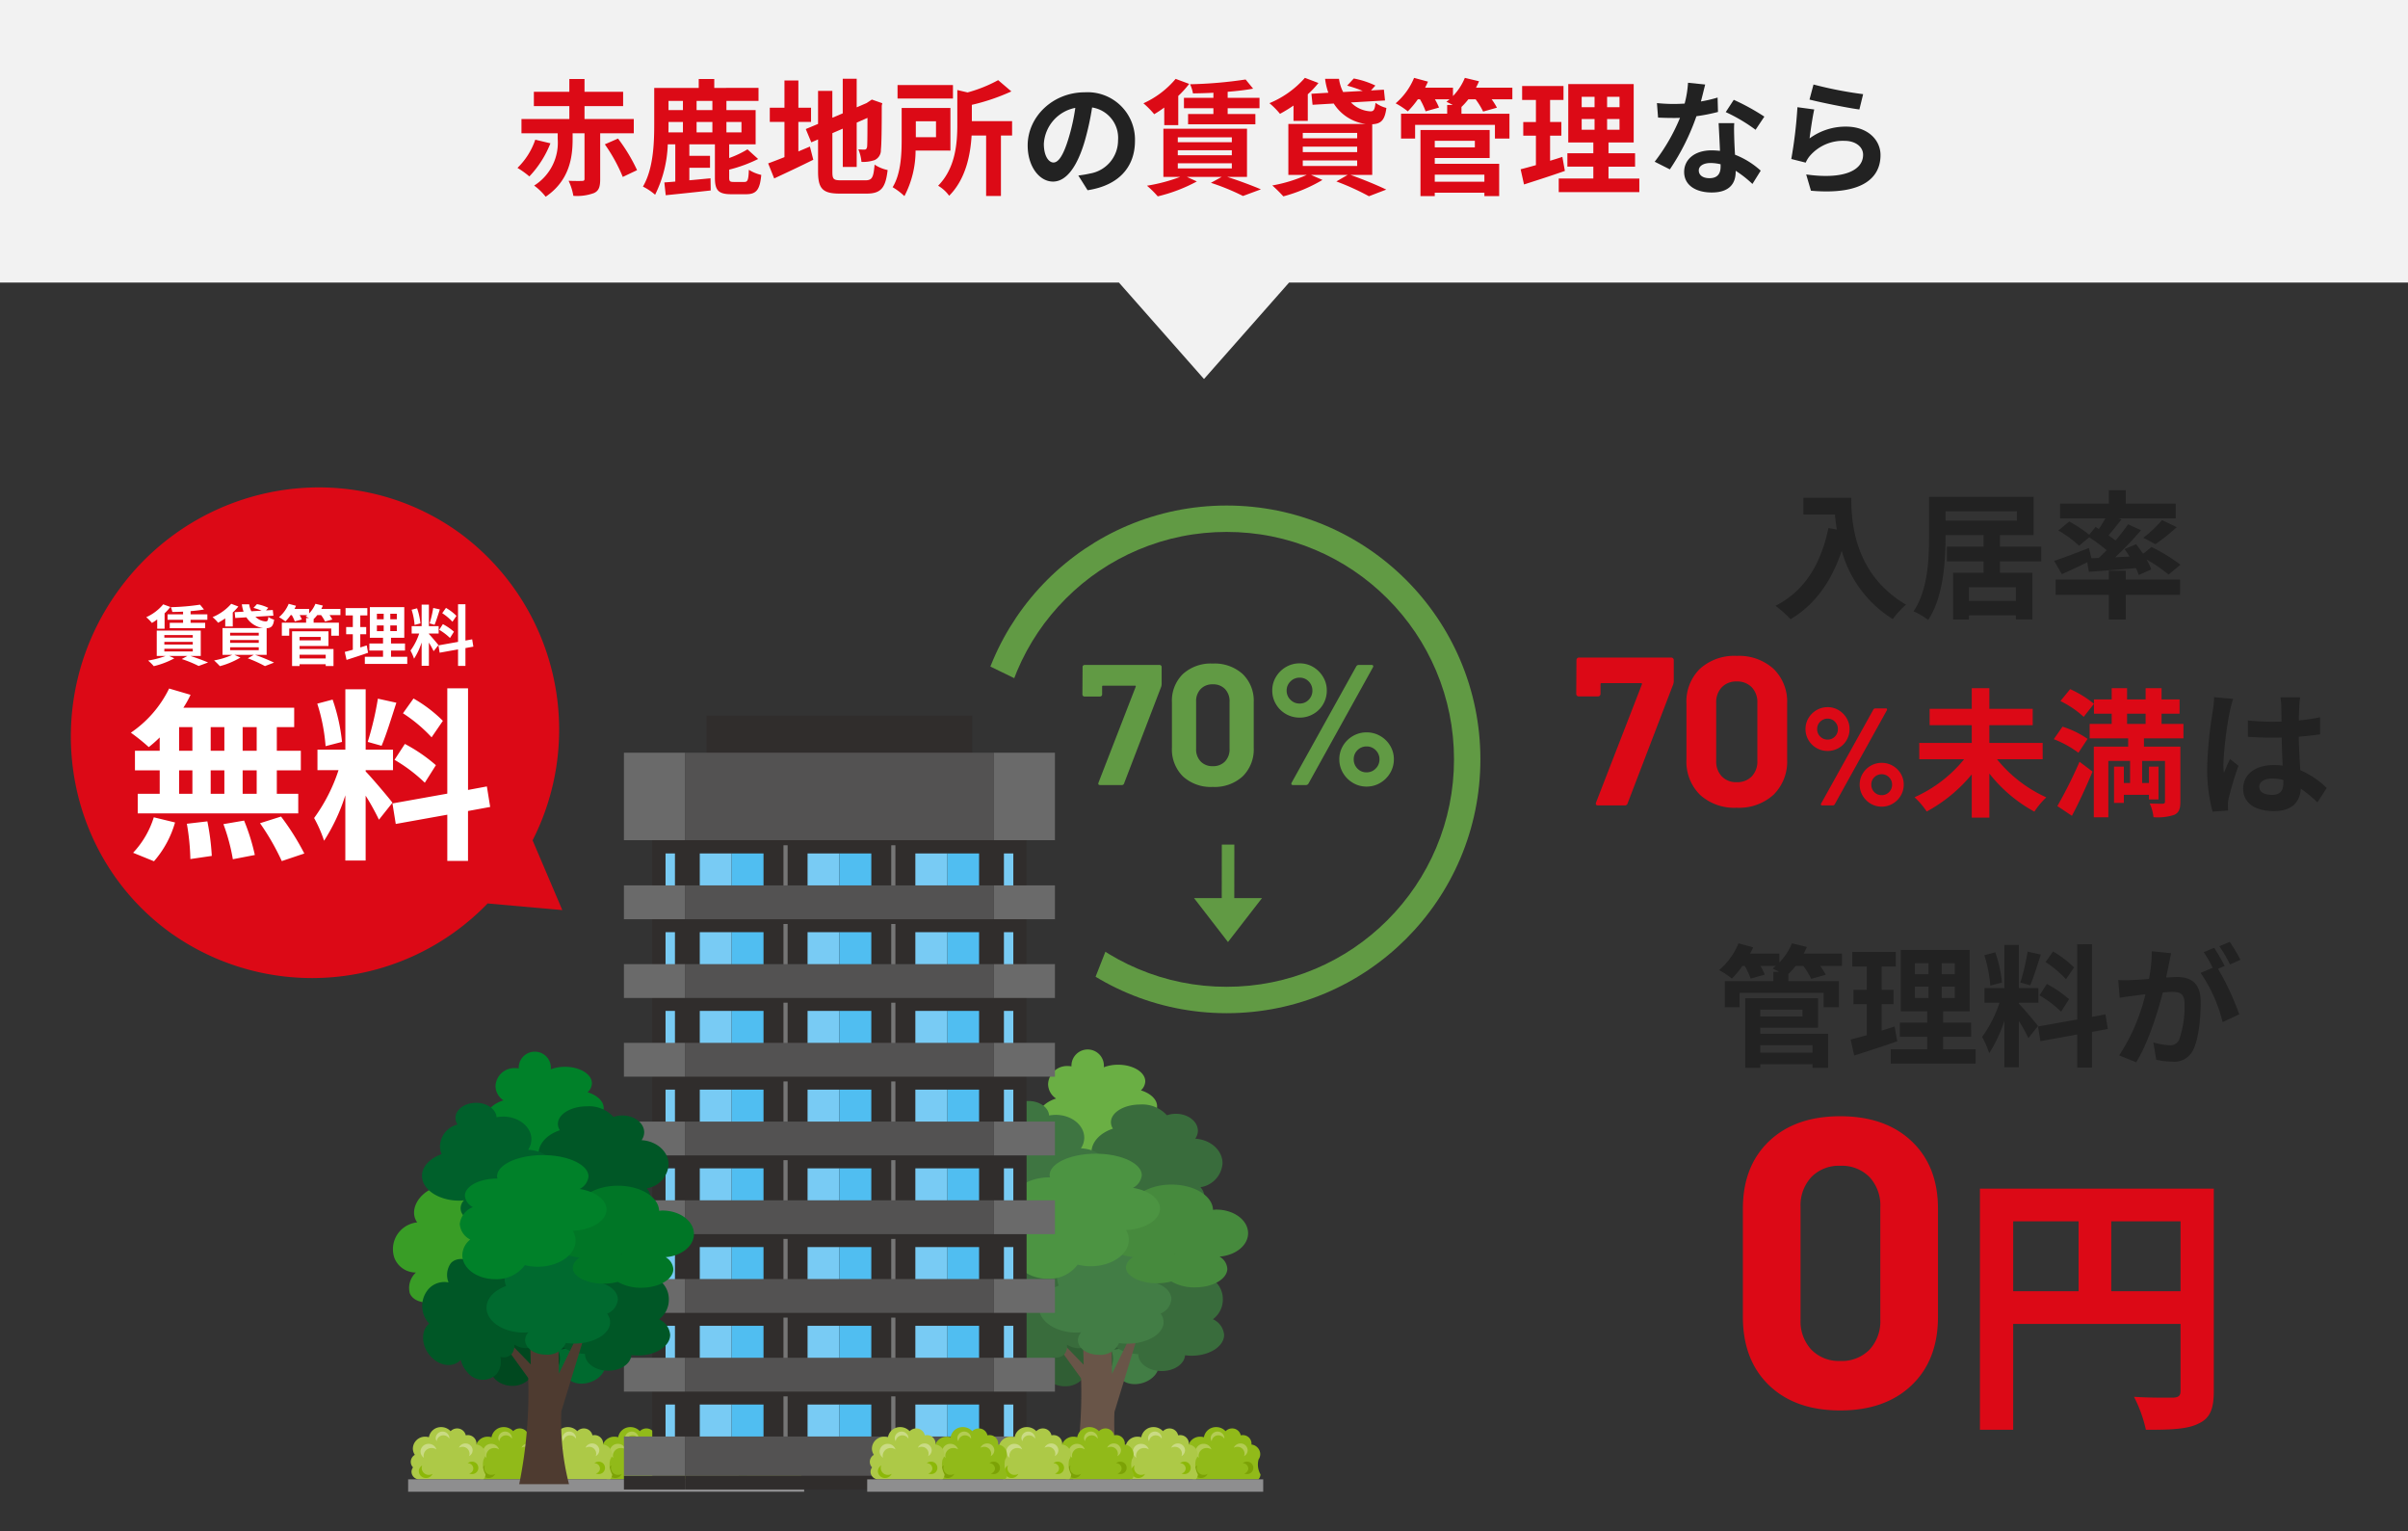 <svg xmlns="http://www.w3.org/2000/svg" xmlns:xlink="http://www.w3.org/1999/xlink" width="365" height="232.045" viewBox="0 0 365 232.045">
  <rect x="0" y="0" width="365" height="232.045" fill="#333333" stroke="none"/>
  <defs>
    <clipPath id="clip-path">
      <rect id="Rectangle_14191" data-name="Rectangle 14191" width="221" height="163" transform="translate(144 2384)" fill="#fff" stroke="#707070" stroke-width="1"/>
    </clipPath>
    <clipPath id="clip-path-2">
      <path id="Path_97793" data-name="Path 97793" d="M-9036,9778.511l34.934,17.01-14.957,38.086,61.736,5.443v-79.894l-37.643-8.374-44.07,19.631Z" transform="translate(9036.002 -9750.782)" fill="#fff" stroke="#707070" stroke-width="1"/>
    </clipPath>
  </defs>
  <g id="Group_29749" data-name="Group 29749" transform="translate(-135 -2315.955)">
    <g id="Group_29748" data-name="Group 29748" transform="translate(0 5)">
      <path id="Union_103" data-name="Union 103" d="M169.608,37.818H0V-5H365V37.818H195.392L182.5,52.432Z" transform="translate(135 2315.955)" fill="#f2f2f2"/>
      <g id="Group_29761" data-name="Group 29761" transform="translate(39)">
        <path id="Path_101180" data-name="Path 101180" d="M-61.313-3.42c-.7,0-1.463-.931-1.463-2.831A5.9,5.9,0,0,1-58.007-11.7a30.2,30.2,0,0,1-1.007,4.56C-59.774-4.6-60.534-3.42-61.313-3.42Zm5.168,4.2c4.75-.722,7.182-3.534,7.182-7.486a7.18,7.18,0,0,0-7.6-7.353c-4.883,0-8.664,3.724-8.664,8.056,0,3.173,1.767,5.472,3.838,5.472,2.052,0,3.686-2.318,4.807-6.118a40.891,40.891,0,0,0,1.121-5.111,4.657,4.657,0,0,1,3.933,4.978A5.094,5.094,0,0,1-55.8-1.748c-.494.114-1.026.209-1.748.3ZM46.436-10.374A33.856,33.856,0,0,0,41.8-12.92l-1.216,1.862a25.087,25.087,0,0,1,4.522,2.679Zm-7.087-2.888a19.874,19.874,0,0,1-2.527.589c.266-1.007.494-1.957.646-2.565l-2.6-.266a16.021,16.021,0,0,1-.513,3.154c-.57.038-1.14.057-1.691.057a23.917,23.917,0,0,1-2.508-.133l.171,2.2c.817.038,1.577.057,2.356.057.323,0,.646,0,.969-.019a28.708,28.708,0,0,1-3.838,6.65l2.3,1.159a34.732,34.732,0,0,0,4.028-8.056,27.573,27.573,0,0,0,3.268-.646Zm.456,10.469c0,1.007-.418,1.748-1.691,1.748-1.026,0-1.615-.475-1.615-1.178,0-.665.7-1.121,1.786-1.121a6.659,6.659,0,0,1,1.52.19Zm-.3-6.593c.057,1.14.152,2.793.209,4.2-.4-.038-.836-.076-1.273-.076-2.622,0-4.161,1.425-4.161,3.268,0,2.071,1.843,3.116,4.18,3.116,2.679,0,3.629-1.368,3.629-3.116v-.171A16.75,16.75,0,0,1,44.631-.171l1.254-2.014A12.535,12.535,0,0,0,41.99-4.6c-.057-.931-.095-1.843-.114-2.375-.019-.836-.057-1.615,0-2.413Zm13.775-3.572c1.463.38,5.662,1.254,7.562,1.5l.57-2.318a59.568,59.568,0,0,1-7.524-1.463Zm.722,1.5L51.452-11.8a68.509,68.509,0,0,1-.931,7.847l2.185.551a4.078,4.078,0,0,1,.7-1.1,6.6,6.6,0,0,1,5.187-2.2c1.653,0,2.812.893,2.812,2.109,0,2.394-2.983,3.781-8.626,2.983L53.5.855c7.828.684,10.545-1.957,10.545-5.4,0-2.28-1.919-4.313-5.225-4.313a9.226,9.226,0,0,0-5.529,1.786C53.428-8.151,53.751-10.412,54-11.457Z" transform="translate(317 2339)" fill="#222"/>
        <path id="Path_101181" data-name="Path 101181" d="M-34.865-6.878a10.754,10.754,0,0,1-2.7,4.275,13.071,13.071,0,0,1,1.805,1.292,15.511,15.511,0,0,0,3.192-5.016Zm14.934-.969v-2.166H-27.4V-11.97h5.852v-2.166H-27.4v-1.938h-2.3v1.938h-5.377v2.166H-29.7v1.957h-7.258v2.166h5.491v.817A7.663,7.663,0,0,1-35.036.076a8.7,8.7,0,0,1,1.748,1.691c3.667-2.489,4.085-6.08,4.085-8.74v-.874H-27.4V-.931c0,.228-.1.3-.361.3-.266.019-1.235.019-2.052-.019a8.849,8.849,0,0,1,.722,2.28,7.414,7.414,0,0,0,3.116-.418c.76-.342.95-.969.95-2.109V-7.847ZM-24.32-6.175A25.028,25.028,0,0,1-21.6-1.235l2.166-1.026a25.855,25.855,0,0,0-2.888-4.788Zm9.652-3.382h2.185V-7.98h-2.2c.019-.437.019-.855.019-1.254Zm2.185-3.192v1.387h-2.185v-1.387Zm4.465,1.387h-2.394v-1.387h2.394Zm0,3.382h-2.394V-9.557h2.394ZM-3.61-9.557V-7.98H-5.89V-9.557ZM-4.788-.475c-.57,0-.684-.095-.684-.665v-1.2A21.524,21.524,0,0,0-1.083-3.952L-2.7-5.415A14.621,14.621,0,0,1-5.472-4.1V-6.175h4.009v-5.187H-5.89v-1.387h4.864v-1.976H-7.733v-1.349h-2.356v1.349h-6.745v5.491c0,2.812-.114,6.745-1.71,9.462A8.683,8.683,0,0,1-16.7,1.463a18.5,18.5,0,0,0,1.919-7.638h1.14V-.532C-14.25-.475-14.8-.437-15.3-.4l.209,1.938c1.9-.19,4.427-.456,6.821-.722L-8.3-1.026c-1.083.1-2.166.209-3.211.3v-1.9h3.135V-4.427h-3.135V-6.175h3.876V-1.14c0,1.919.494,2.527,2.508,2.527h2.2c1.558,0,2.109-.646,2.318-2.926a6.142,6.142,0,0,1-1.881-.779C-2.546-.76-2.679-.475-3.154-.475Zm9.8-9.1H6.935v-2.147H5.016v-4.123H2.907v4.123H.684v2.147H2.907v5.339c-.95.38-1.786.7-2.47.95l.912,2.28C3.1-1.824,5.263-2.831,7.277-3.838l-.513-2c-.57.247-1.159.494-1.748.741ZM11.5-.722c-1.159,0-1.33-.171-1.33-1.292V-7.866l1.577-.684v5.8h2.109V-9.462l1.634-.722c0,2.7-.019,4.085-.057,4.389-.076.342-.19.418-.418.418a8.645,8.645,0,0,1-.912-.038,6.2,6.2,0,0,1,.475,1.9,5.3,5.3,0,0,0,1.976-.266,1.621,1.621,0,0,0,.969-1.577c.095-.779.133-3.059.133-6.669l.076-.38-1.577-.551-.4.266-.4.266-1.5.646v-4.332H11.742v5.244l-1.577.665v-4.066H8v5l-1.862.779.836,2.014L8-6.916v4.883c0,2.622.741,3.325,3.306,3.325h4.047c2.223,0,2.888-.912,3.192-3.572A5.719,5.719,0,0,1,16.568-3.1C16.4-1.159,16.207-.722,15.162-.722Zm16.948-14.44h-8.4v2.052h8.4ZM25.878-9.671v2.413H22.819V-9.671Zm2.185,4.446v-6.46H20.672v4.826c0,2.185-.114,5.149-1.368,7.182A9.789,9.789,0,0,1,21.09,1.672a14.928,14.928,0,0,0,1.691-6.9ZM37.411-9.69h-6.1v-2.47A31.2,31.2,0,0,0,37.3-14.193L35.3-15.9a21.316,21.316,0,0,1-4.636,1.862L29.108-14.4v5.244c0,2.812-.266,6.574-2.907,9.253a5.583,5.583,0,0,1,1.672,1.52C30.4-.912,31.1-4.6,31.274-7.505h2.2V1.653H35.72V-7.505h1.691Z" transform="translate(212 2339)" fill="#dc0a16"/>
        <path id="Path_101182" data-name="Path 101182" d="M-27.075-13.224H-31.54v1.577h4.465v.874h-3.838v1.558h10.2v-1.558h-4.2v-.874h4.826v-1.577h-4.826v-.912c1.406-.114,2.736-.266,3.857-.475L-22.192-16a65.4,65.4,0,0,1-8.417.722,5.578,5.578,0,0,1,.437,1.387c.988-.019,2.033-.038,3.1-.1Zm-7.448,4.142H-32.4v-4.427a14.639,14.639,0,0,0,1.653-1.824l-2.052-.76a13.765,13.765,0,0,1-4.883,3.7,13.394,13.394,0,0,1,1.634,1.653,16.13,16.13,0,0,0,1.52-1.007Zm2.052,5.776h8.189v.779h-8.189Zm0-1.976h8.189v.76h-8.189Zm0-1.957h8.189V-6.5h-8.189Zm10.488,6v-7.3H-34.656v7.3h2.546A25.8,25.8,0,0,1-37.145.095,14.6,14.6,0,0,1-35.511,1.71,24.282,24.282,0,0,0-29.583-.551l-1.5-.684h5.263l-1.634.893a34.433,34.433,0,0,1,4.864,1.995L-19.874.646c-1.235-.532-3.249-1.292-5.092-1.881Zm7.049-8.493h2.166v-4.028a13.518,13.518,0,0,0,1.615-1.71l-2.052-.779a14.555,14.555,0,0,1-5.377,3.838,11.65,11.65,0,0,1,1.6,1.615,22.069,22.069,0,0,0,2.052-1.254Zm1.406,6h8.246v.836h-8.246Zm0-2.09h8.246V-5h-8.246Zm0-2.09h8.246v.817h-8.246ZM-3-1.539V-9.215c1.311-.076,1.9-.57,2.147-2.47a4.892,4.892,0,0,1-1.653-.779c-.095.969-.228,1.273-.722,1.292a4.473,4.473,0,0,1-3-1.349l5.168-.3-.171-1.634-1.957.114.665-.741A12.941,12.941,0,0,0-5.8-16.15L-6.8-15.067a18.1,18.1,0,0,1,2.356.8L-7.41-14.1a6.283,6.283,0,0,1-.627-2h-2.109a10.079,10.079,0,0,0,.494,2.109l-2.565.152.171,1.672,3.211-.19a6.79,6.79,0,0,0,4.864,3.1H-15.713v7.714h2.793a22.31,22.31,0,0,1-5.225,1.6A22.916,22.916,0,0,1-16.473,1.71,23.543,23.543,0,0,0-10.545-.779l-1.729-.76h5.548l-1.71.988A37.464,37.464,0,0,1-3.5,1.691L-.874.684C-2.166.057-4.351-.855-6.289-1.539ZM14-1.577V-.513H6.479V-1.577Zm-1.444-5.13v.988H6.479v-.988ZM6.479-4.1H14.8V-8.341H4.313V1.672H6.479V1.159H14v.513h2.242v-4.9H6.479ZM18.24-14.763H12.73q.256-.484.456-.969l-2.147-.513a8.76,8.76,0,0,1-1.8,2.755v-1.273H5.016c.152-.3.3-.608.437-.912l-2.109-.57A10.2,10.2,0,0,1,.551-12.388a11.887,11.887,0,0,1,1.843,1.216A14.034,14.034,0,0,0,3.914-13h.323a10.792,10.792,0,0,1,.855,1.824l2.033-.57A9.58,9.58,0,0,0,6.5-13H8.721c-.152.133-.323.266-.475.38.247.114.608.285.95.475H8.36v1.33H1.368v3.762H3.5V-9.12H15.6v2.071h2.2v-3.762H10.526v-1.026A10.45,10.45,0,0,0,11.571-13h1.1a11.2,11.2,0,0,1,1.14,1.862l2.09-.589a9.559,9.559,0,0,0-.8-1.273H18.24ZM25.821-4.275c-.608.209-1.235.4-1.862.589v-3.8h1.71V-9.557h-1.71V-12.9h2.033V-15.01h-6.27V-12.9h2.09v3.344H19.893v2.071h1.919v4.465c-.874.247-1.653.456-2.318.627l.513,2.3c1.824-.589,4.1-1.311,6.194-2.052Zm2.926-5.738H30.7v1.634H28.747Zm0-3.363H30.7V-11.8H28.747ZM34.485-11.8H32.6v-1.577h1.881Zm0,3.42H32.6v-1.634h1.881ZM32.813-.988v-1.8h4.028V-4.826H32.813V-6.46h3.819V-15.3H26.714V-6.46h3.8v1.634H26.581v2.033h3.933v1.8H25.27V1.064H37.487V-.988Z" transform="translate(307 2339)" fill="#dc0a16"/>
      </g>
    </g>
    <g id="Group_29747" data-name="Group 29747" transform="translate(104.691 -131.429)">
      <path id="Path_101184" data-name="Path 101184" d="M-26.649-16.611v2.541h4.788c.063.714.147,1.47.294,2.268l-1.281-.231C-24-6.51-26.5-2.457-30.87-.252a19.945,19.945,0,0,1,2.289,2.037c3.654-2.184,6.174-5.67,7.749-10.374A17.744,17.744,0,0,0-13.1,1.764,13.445,13.445,0,0,1-11.088-.42c-7.728-4.557-8.3-12.222-8.3-16.191ZM5.565-.987H-1.554V-3.066H5.565ZM-5.1-14.574H5.712v1.428H-5.1Zm14.511,7.6V-9.2H3.15v-1.764h5.1v-5.8H-7.6V-10.6c0,3.318-.189,8-2.352,11.193a10.664,10.664,0,0,1,2.226,1.3C-5.439-1.533-5.1-6.972-5.1-10.6v-.357H.672V-9.2H-4.893v2.226H.672V-5.25h-4.62V1.827h2.394V1.2H5.565v.609h2.5V-5.25H3.15V-6.972Zm7.6-.483-.378-1.554c-1.932.756-3.948,1.533-5.271,1.953L12.537-5.04c1.134-.5,2.52-1.155,3.843-1.806L16.632-5.4c2.016-.147,4.578-.336,7.119-.567a8.131,8.131,0,0,1,.441,1.05l1.89-.84a8.675,8.675,0,0,0-.714-1.512,23.168,23.168,0,0,1,3.339,2.289l1.806-1.491a26.686,26.686,0,0,0-4.389-2.688L24.843-8.127c-.336-.5-.714-1.008-1.05-1.449l-1.764.735c.252.357.525.735.756,1.134L20.622-7.6A51.058,51.058,0,0,0,24.528-11.7l-1.953-.9c-.525.756-1.176,1.6-1.911,2.457-.315-.252-.672-.5-1.05-.777.609-.714,1.3-1.575,1.953-2.415L21.1-13.5H29.8v-2.226H22.218v-2.037H19.656v2.037H12.264V-13.5h6.867c-.294.525-.63,1.092-.987,1.617l-.5-.315-.966,1.176a20.939,20.939,0,0,0-3.024-2l-1.659,1.365a16.547,16.547,0,0,1,3.15,2.31l1.533-1.281A25.339,25.339,0,0,1,19.32-8.673c-.4.4-.8.8-1.2,1.176Zm9.7-2.121a30.988,30.988,0,0,0,3.234-2.583L27.72-13.23a19.078,19.078,0,0,1-2.835,2.667ZM22.218-5.565H19.656v1.344H11.592v2.31h8.064V1.827h2.562V-1.911H30.45v-2.31H22.218Z" transform="translate(330.309 2539.429)" fill="#222"/>
      <path id="Path_101187" data-name="Path 101187" d="M-25.26-1.66V-.54h-7.92V-1.66Zm-1.52-5.4v1.04h-6.4V-7.06Zm-6.4,2.74h8.76V-8.78H-35.46V1.76h2.28V1.22h7.92v.54h2.36V-3.4H-33.18ZM-20.8-15.54h-5.8q.27-.51.48-1.02l-2.26-.54a9.221,9.221,0,0,1-1.9,2.9v-1.34h-4.44c.16-.32.32-.64.46-.96l-2.22-.6a10.737,10.737,0,0,1-2.94,4.06,12.513,12.513,0,0,1,1.94,1.28,14.772,14.772,0,0,0,1.6-1.92h.34a11.36,11.36,0,0,1,.9,1.92l2.14-.6a10.084,10.084,0,0,0-.66-1.32h2.34c-.16.14-.34.28-.5.4.26.12.64.3,1,.5h-.88v1.4h-7.36v3.96h2.24V-9.6h12.74v2.18h2.32v-3.96h-7.66v-1.08a11,11,0,0,0,1.1-1.22h1.16a11.791,11.791,0,0,1,1.2,1.96l2.2-.62a10.062,10.062,0,0,0-.84-1.34h3.3ZM-12.82-4.5c-.64.22-1.3.42-1.96.62v-4h1.8v-2.18h-1.8v-3.52h2.14V-15.8h-6.6v2.22h2.2v3.52h-2.02v2.18h2.02v4.7c-.92.26-1.74.48-2.44.66l.54,2.42c1.92-.62,4.32-1.38,6.52-2.16Zm3.08-6.04h2.06v1.72H-9.74Zm0-3.54h2.06v1.66H-9.74Zm6.04,1.66H-5.68v-1.66H-3.7Zm0,3.6H-5.68v-1.72H-3.7ZM-5.46-1.04v-1.9h4.24V-5.08H-5.46V-6.8h4.02v-9.3H-11.88v9.3h4v1.72h-4.14v2.14h4.14v1.9H-13.4V1.12H-.54V-1.04Zm19.84-12.4a15.03,15.03,0,0,0-3.18-2.42l-1.14,1.6a16.091,16.091,0,0,1,3.1,2.6ZM9.14-9.22a16.887,16.887,0,0,1,3.28,2.48l1.2-1.9a17.569,17.569,0,0,0-3.36-2.3Zm-1.8-6.62a34.016,34.016,0,0,1-1.1,4.68l1.5.42c.5-1.16,1.08-3.06,1.6-4.66ZM3.46-11.16a20.052,20.052,0,0,0-1.02-4.58L.78-15.3a19.821,19.821,0,0,1,.9,4.6ZM8.92-4.58c-.42-.56-2.32-2.8-2.9-3.38V-8.1H8.98v-2.22H6.02v-6.54H3.82v6.54H.8V-8.1H3.08A18.515,18.515,0,0,1,.44-2.92,14.133,14.133,0,0,1,1.52-.46a20.526,20.526,0,0,0,2.3-4.92V1.68h2.2V-5.34a26.717,26.717,0,0,1,1.44,2.6Zm10.58.46-.36-2.22-2.04.38v-11H14.86v11.4L8.92-4.5l.36,2.22,5.58-1v5H17.1v-5.4ZM39.6-14.6a23.667,23.667,0,0,0-1.62-2.72l-1.58.66a19.955,19.955,0,0,1,1.62,2.76ZM26.16-15.9a21.928,21.928,0,0,1-.42,4.2c-1,.08-1.94.14-2.56.16a18.389,18.389,0,0,1-2.1,0l.22,2.68c.62-.1,1.64-.24,2.2-.3.38-.06,1-.14,1.7-.22A29.377,29.377,0,0,1,21.22-.12L23.8.92C25.62-2,27.06-6.66,27.84-9.66c.56-.04,1.04-.08,1.36-.08,1.24,0,1.92.22,1.92,1.8a15.122,15.122,0,0,1-.8,5.42,1.456,1.456,0,0,1-1.48.86,11.557,11.557,0,0,1-2.44-.42L26.84.54A11.213,11.213,0,0,0,29.2.82,3.165,3.165,0,0,0,32.46-1c.84-1.72,1.12-4.88,1.12-7.22C33.58-11.06,32.1-12,30-12c-.4,0-1,.04-1.66.08.14-.72.3-1.44.42-2.04.1-.5.22-1.12.34-1.64Zm11.06,2.22c-.4-.74-1.1-2-1.6-2.74l-1.58.66A22.113,22.113,0,0,1,35.4-13.4l-1.84.78A22.429,22.429,0,0,1,36.9-5.16l2.52-1.18a39.354,39.354,0,0,0-3.22-6.9Z" transform="translate(330.309 2607.429)" fill="#222"/>
      <path id="Path_101183" data-name="Path 101183" d="M-42.75,0q-.48,0-.32-.448l6.944-17.888q.064-.192-.128-.192h-5.984a.141.141,0,0,0-.16.16V-16.9a.37.37,0,0,1-.112.272.37.37,0,0,1-.272.112h-2.912a.37.37,0,0,1-.272-.112.37.37,0,0,1-.112-.272l.032-5.12a.37.37,0,0,1,.112-.272.37.37,0,0,1,.272-.112h13.984a.37.37,0,0,1,.272.112.37.37,0,0,1,.112.272v3.232a1.579,1.579,0,0,1-.1.48L-38.3-.288A.419.419,0,0,1-38.75,0Zm20.992.352a7.7,7.7,0,0,1-5.568-1.968,7.084,7.084,0,0,1-2.048-5.36v-8.448a6.949,6.949,0,0,1,2.048-5.28,7.737,7.737,0,0,1,5.568-1.952A7.8,7.8,0,0,1-16.174-20.7a6.921,6.921,0,0,1,2.064,5.28v8.448a7.055,7.055,0,0,1-2.064,5.36A7.757,7.757,0,0,1-21.758.352Zm0-3.872A3.029,3.029,0,0,0-19.47-4.4a3.247,3.247,0,0,0,.848-2.352v-8.8A3.247,3.247,0,0,0-19.47-17.9a3.029,3.029,0,0,0-2.288-.88,2.988,2.988,0,0,0-2.256.88,3.247,3.247,0,0,0-.848,2.352v8.8A3.247,3.247,0,0,0-24.014-4.4,2.988,2.988,0,0,0-21.758-3.52ZM-7.965-8.253a3.33,3.33,0,0,1-1.691-.441A3.3,3.3,0,0,1-10.874-9.9a3.231,3.231,0,0,1-.451-1.67,3.176,3.176,0,0,1,.451-1.659,3.413,3.413,0,0,1,1.218-1.208,3.27,3.27,0,0,1,1.691-.451,3.176,3.176,0,0,1,1.659.451A3.44,3.44,0,0,1-5.1-13.23a3.176,3.176,0,0,1,.452,1.659A3.29,3.29,0,0,1-5.088-9.9,3.225,3.225,0,0,1-6.3-8.694,3.29,3.29,0,0,1-7.965-8.253ZM-8.784,0q-.147,0-.189-.084a.232.232,0,0,1,.021-.21l7.917-14.238A.347.347,0,0,1-.72-14.7H.834q.147,0,.189.084a.232.232,0,0,1-.021.21L-6.894-.168A.347.347,0,0,1-7.209,0Zm.819-9.975a1.483,1.483,0,0,0,1.1-.462,1.56,1.56,0,0,0,.451-1.134,1.535,1.535,0,0,0-.451-1.113,1.483,1.483,0,0,0-1.1-.462,1.542,1.542,0,0,0-1.134.462,1.517,1.517,0,0,0-.462,1.113A1.542,1.542,0,0,0-9.1-10.437,1.542,1.542,0,0,0-7.965-9.975ZM.225.189a3.231,3.231,0,0,1-1.67-.452A3.386,3.386,0,0,1-2.663-1.48a3.231,3.231,0,0,1-.452-1.67,3.176,3.176,0,0,1,.452-1.659,3.329,3.329,0,0,1,1.218-1.2,3.29,3.29,0,0,1,1.67-.441,3.29,3.29,0,0,1,1.67.441,3.329,3.329,0,0,1,1.218,1.2A3.176,3.176,0,0,1,3.564-3.15a3.231,3.231,0,0,1-.451,1.67A3.386,3.386,0,0,1,1.894-.263,3.231,3.231,0,0,1,.225.189Zm0-1.743a1.517,1.517,0,0,0,1.113-.462A1.542,1.542,0,0,0,1.8-3.15a1.517,1.517,0,0,0-.462-1.113A1.517,1.517,0,0,0,.225-4.725a1.535,1.535,0,0,0-1.113.451A1.507,1.507,0,0,0-1.35-3.15,1.56,1.56,0,0,0-.9-2.016,1.507,1.507,0,0,0,.225-1.554Zm24.4-5.439V-9.471H16.542v-2.688h6.573v-2.478H16.542v-3.129H13.875v3.129H7.491v2.478h6.384v2.688H5.916v2.478h6.8A20.361,20.361,0,0,1,5.2-1.239,12.77,12.77,0,0,1,7.05.924,23.061,23.061,0,0,0,13.875-4.7V1.848h2.667V-4.83A22.128,22.128,0,0,0,23.367.945a11.9,11.9,0,0,1,1.806-2.163A20.493,20.493,0,0,1,17.7-6.993Zm4.431,8.568c1.092-2.037,2.184-4.452,3.129-6.7L30.212-6.615A71.139,71.139,0,0,1,26.852.1ZM31.43-10.08a13.633,13.633,0,0,0-3.8-1.848l-1.323,1.89A15.887,15.887,0,0,1,30.044-7.98Zm-4.116-5.733a14.76,14.76,0,0,1,3.528,2.394L32.4-15.393a16.057,16.057,0,0,0-3.612-2.226Zm10.1,1.911h2.814v1.554H37.415Zm8.547,3.738v-2.184H42.645V-13.9h2.73v-2.163h-2.73v-1.7H40.229v1.7H37.415v-1.7H35.084v1.7H32.4V-13.9h2.688v1.554H31.745v2.184h5.838V-8.9H32.375V1.806h2.2V-6.741h3.3V-3.4h-.945V-5.88H35.441v5.5h1.491V-1.6h3.8V-.9h1.449V-5.88H40.733V-3.4H39.7V-6.741h3.465V-.588c0,.231-.084.315-.357.336-.273,0-1.176,0-1.953-.042a6.819,6.819,0,0,1,.567,2.079,7.964,7.964,0,0,0,3.15-.357c.714-.336.924-.9.924-2V-8.9H39.978v-1.26Z" transform="translate(315.309 2569.429)" fill="#dc0916"/>
      <path id="Path_101186" data-name="Path 101186" d="M-21.062.682q-6.82,0-10.788-3.813t-3.968-10.385V-29.884q0-6.448,3.968-10.23T-21.062-43.9q6.82,0,10.819,3.782t4,10.23v16.368q0,6.572-4,10.385T-21.062.682Zm0-7.5a5.869,5.869,0,0,0,4.433-1.705,6.29,6.29,0,0,0,1.643-4.557v-17.05a6.29,6.29,0,0,0-1.643-4.557,5.869,5.869,0,0,0-4.433-1.705,5.79,5.79,0,0,0-4.371,1.705,6.29,6.29,0,0,0-1.643,4.557v17.05a6.29,6.29,0,0,0,1.643,4.557A5.79,5.79,0,0,0-21.062-6.82ZM20.022-17.388V-27.972h10.5v10.584ZM5.154-27.972h9.912v10.584H5.154Zm30.408-4.956H.114V3.612h5.04V-12.432H30.522V-2.268c0,.714-.294.966-1.092,1.008-.84,0-3.57.042-5.964-.126a20.415,20.415,0,0,1,1.806,5c3.738,0,6.258-.084,7.938-.924,1.764-.8,2.352-2.184,2.352-4.914Z" transform="translate(330.309 2660.429)" fill="#dc0916"/>
      <path id="Path_101185" data-name="Path 101185" d="M-7.392-16.4a15.6,15.6,0,0,1-.189,2.037,61.636,61.636,0,0,0-.861,8.673A25.085,25.085,0,0,0-7.623.945L-5.271.777c-.021-.294-.021-.651-.021-.861a4.105,4.105,0,0,1,.105-.966A49.611,49.611,0,0,1-3.7-6.006L-4.977-7.035c-.315.693-.651,1.386-.924,2.121a9.625,9.625,0,0,1-.084-1.344A55,55,0,0,1-5-14.3a17.477,17.477,0,0,1,.5-1.848ZM3.108-3.486c0,1.218-.441,1.89-1.722,1.89C.294-1.6-.546-1.974-.546-2.814c0-.777.8-1.26,1.974-1.26a6.483,6.483,0,0,1,1.68.231Zm6.573.84A13.2,13.2,0,0,0,5.67-5.334c-.084-1.407-.189-3.066-.231-5.082,1.134-.084,2.226-.21,3.234-.357v-2.583c-.987.21-2.079.357-3.213.483,0-.924.042-1.7.063-2.163a13.283,13.283,0,0,1,.126-1.344H2.667a11.767,11.767,0,0,1,.126,1.365c.021.441.021,1.281.042,2.31-.483.021-.987.021-1.47.021a34.484,34.484,0,0,1-3.633-.189V-10.4c1.239.084,2.415.126,3.633.126.483,0,.987,0,1.491-.021C2.877-8.82,2.94-7.308,3-6.027a9.342,9.342,0,0,0-1.365-.084c-2.835,0-4.62,1.449-4.62,3.57,0,2.184,1.806,3.4,4.662,3.4,2.814,0,3.948-1.428,4.074-3.4A21.209,21.209,0,0,1,8.274-.462Z" transform="translate(373.309 2569.429)" fill="#222"/>
    </g>
    <g id="Mask_Group_165" data-name="Mask Group 165" transform="translate(-4 1)" clip-path="url(#clip-path)">
      <g id="Group_29746" data-name="Group 29746" transform="translate(-150.963 1169.779)">
        <g id="Group_27924" data-name="Group 27924" transform="translate(349.498 1253.599)">
          <g id="Group_27867" data-name="Group 27867" transform="translate(83.635 50.586)">
            <path id="Path_97697" data-name="Path 97697" d="M450.926,510.8c-.462-2.034-3.32-3.036-6.381-2.239-.237.061-.457.147-.682.229a1.8,1.8,0,0,0,.233-1.3c-.27-1.186-1.858-1.794-3.547-1.352a3.2,3.2,0,0,0-2.6,2.505,9.283,9.283,0,0,0-1.227.225c-2.958.773-5.029,2.818-4.63,4.567a2.093,2.093,0,0,0,.738,1.147,2.685,2.685,0,0,0-1.116,2.529c.32,1.4,2.234,2.115,4.343,1.663a2.966,2.966,0,0,0-.139,1.679c.424,1.866,2.651,2.885,4.973,2.28a5.725,5.725,0,0,0,.948-.351c.347,1.172,1.892,1.777,3.531,1.352,1.69-.442,2.83-1.806,2.546-3.051a1.753,1.753,0,0,0-.532-.888,3.647,3.647,0,0,0,1.872-3.9,3.2,3.2,0,0,0-.507-1.115C450.33,513.7,451.244,512.193,450.926,510.8Z" transform="translate(-415.495 -473.138)" fill="#427d45"/>
            <path id="Path_97698" data-name="Path 97698" d="M431.69,520.641a2.181,2.181,0,0,0-.06.486c0,1.51,1.5,2.736,3.343,2.736a3.507,3.507,0,0,0,2.892-1.385,2.956,2.956,0,0,0,1.339.331,3.1,3.1,0,0,0,3.048-3.157,3.25,3.25,0,0,0-.271-1.294c2.251-.156,4.011-1.3,4.011-2.708,0-1.058-1-1.965-2.459-2.419a1.9,1.9,0,0,0,.662-1.364c0-1.39-1.846-2.518-4.119-2.518a6.141,6.141,0,0,0-2.169.384c0-.064.019-.122.019-.187a2.46,2.46,0,1,0-4.919,0c0,.016.005.033.005.052a3.22,3.22,0,0,0-.546-.052,2.879,2.879,0,0,0-3,2.738,2.659,2.659,0,0,0,1.213,2.186c-1.641.513-2.786,1.647-2.786,2.971C427.892,519.024,429.525,520.343,431.69,520.641Z" transform="translate(-416.717 -472.804)" fill="#305e34"/>
            <path id="Path_97699" data-name="Path 97699" d="M436.095,504.122a3.131,3.131,0,0,1,2.141,1.806c.764,1.928-.642,4.411-3.142,5.548-.136.06-.273.1-.409.148.038.073.094.132.124.207.638,1.606-.914,3.848-3.464,5.006s-5.133.8-5.77-.805a2.33,2.33,0,0,1,0-1.556c-1.684.187-3.089-.3-3.531-1.417a3.187,3.187,0,0,1,.947-3.145,3.514,3.514,0,0,1-3.282-2.2,4.1,4.1,0,0,1,2.236-5.132,4.047,4.047,0,0,1,1.243-.328,2.328,2.328,0,0,1-.31-.554c-.637-1.6.509-3.664,2.558-4.595s4.228-.385,4.866,1.22c.005.016.007.034.011.052a4.9,4.9,0,0,1,2.928,2.2c1.533-.324,2.916.111,3.341,1.184A2.51,2.51,0,0,1,436.095,504.122Z" transform="translate(-419.452 -476.164)" fill="#6aaf44"/>
            <path id="Path_97700" data-name="Path 97700" d="M442.64,519.817l0,.028c0,1.4,1.592,2.533,3.554,2.533,1.9,0,3.433-1.061,3.534-2.394a7.305,7.305,0,0,0,1,.068c2.718,0,4.919-1.414,4.919-3.158a2.869,2.869,0,0,0-1.693-2.369,3.715,3.715,0,0,0,1.5-3,3.617,3.617,0,0,0-3.541-3.685c-.015,0-.026,0-.037,0a2.791,2.791,0,0,0,.037-.318,3.581,3.581,0,0,0-7.083,0c0,.025.008.049.008.074a3.54,3.54,0,0,0-1.976-.6,3.209,3.209,0,0,0-3.345,3.052,2.958,2.958,0,0,0,1.335,2.426,1.957,1.957,0,0,0-.94,1.576,1.835,1.835,0,0,0,.666,1.347c-1.229.433-2.044,1.174-2.044,2.022C438.531,518.679,440.34,519.7,442.64,519.817Z" transform="translate(-413.269 -473.629)" fill="#396c3c"/>
            <path id="Path_97701" data-name="Path 97701" d="M433.918,494.8a2.281,2.281,0,0,0-.06.486c0,1.51,1.5,2.736,3.345,2.736a3.511,3.511,0,0,0,2.893-1.384,2.945,2.945,0,0,0,1.337.33,3.1,3.1,0,0,0,3.049-3.157,3.222,3.222,0,0,0-.273-1.292c2.252-.156,4.009-1.3,4.009-2.708,0-1.059-1-1.966-2.458-2.422a1.892,1.892,0,0,0,.662-1.361c0-1.392-1.844-2.52-4.119-2.52a6.134,6.134,0,0,0-2.169.384c0-.062.019-.121.019-.185a2.46,2.46,0,1,0-4.919,0c0,.016.005.032.005.05a3.2,3.2,0,0,0-.547-.05,2.876,2.876,0,0,0-3,2.738,2.655,2.655,0,0,0,1.214,2.186c-1.641.511-2.789,1.647-2.789,2.971C430.12,493.185,431.754,494.5,433.918,494.8Z" transform="translate(-415.995 -481.179)" fill="#6aaf44"/>
            <path id="Path_97702" data-name="Path 97702" d="M438.989,498.152a2.809,2.809,0,0,0-.579,1.645c0,2.011,2.3,3.64,5.128,3.64a6.887,6.887,0,0,0,1.61-.2,5.835,5.835,0,0,0,3.616,1.127c2.554,0,4.624-1.312,4.624-2.929a2.146,2.146,0,0,0-.6-1.413,3.922,3.922,0,0,0,3.351-3.624c0-1.986-1.83-3.594-4.136-3.723a2.112,2.112,0,0,0,.4-1.2c0-1.425-1.5-2.578-3.345-2.578a4.121,4.121,0,0,0-1.347.224,5.038,5.038,0,0,0-4.062-1.629c-2.444,0-4.426,1.2-4.426,2.693a1.8,1.8,0,0,0,.306.964c-1.919.633-3.257,2-3.257,3.606A3.947,3.947,0,0,0,438.989,498.152Z" transform="translate(-414.001 -479.133)" fill="#396c3c"/>
            <path id="Path_97703" data-name="Path 97703" d="M422.823,498.247c0,2.092,2.554,3.79,5.7,3.79.242,0,.477-.028.712-.049a1.77,1.77,0,0,0-.515,1.2c0,1.222,1.409,2.21,3.147,2.21a3.075,3.075,0,0,0,3.086-1.772,9.421,9.421,0,0,0,1.242.09c3.043,0,5.508-1.46,5.508-3.264a2.175,2.175,0,0,0-.462-1.3,2.592,2.592,0,0,0,1.645-2.173c0-1.446-1.7-2.619-3.853-2.717a2.919,2.919,0,0,0,.506-1.6c0-1.916-1.936-3.472-4.326-3.472a5.34,5.34,0,0,0-1,.1c-.078-1.226-1.445-2.2-3.133-2.2-1.739,0-3.147,1.034-3.147,2.315a1.837,1.837,0,0,0,.319,1,3.509,3.509,0,0,0-2.68,3.316,3.221,3.221,0,0,0,.246,1.209C424.044,495.572,422.823,496.81,422.823,498.247Z" transform="translate(-418.36 -479.263)" fill="#3e7541"/>
            <path id="Path_97704" data-name="Path 97704" d="M443.014,538.068a38.233,38.233,0,0,1-1.169-11.133l5.327-17.408-5.7,11.646c-.03-4.616-.167-6.863-.167-6.863l-4.24.98.11,4.494-7.337-7.562,6.948,9.625a69.943,69.943,0,0,1-1.376,16.222Z" transform="translate(-416.087 -471.991)" fill="#695548"/>
            <path id="Path_97705" data-name="Path 97705" d="M438.372,513.5l.023-.016c.924-.989.547-2.994-.841-4.481-1.341-1.435-3.128-1.844-4.081-.981a7.836,7.836,0,0,0-.665-.805c-1.921-2.056-4.413-2.725-5.567-1.49a3.042,3.042,0,0,0-.364,2.957,3.259,3.259,0,0,0-3.042.986,3.927,3.927,0,0,0,.066,5.286l.032.025a2.391,2.391,0,0,0-.238.2c-1.115,1.194-.9,3.359.486,4.84s3.408,1.712,4.522.518c.016-.016.028-.04.044-.058a4.035,4.035,0,0,0,1,1.92,2.988,2.988,0,0,0,4.383.375,3.07,3.07,0,0,0,.659-2.726,1.727,1.727,0,0,0,1.705-.4,1.873,1.873,0,0,0,.417-1.459c1.156.626,2.222.716,2.782.119C440.528,517.411,439.927,515.319,438.372,513.5Z" transform="translate(-418.352 -473.424)" fill="#396c3c"/>
            <path id="Path_97706" data-name="Path 97706" d="M430.269,513.463c0,2.091,2.554,3.79,5.7,3.79.244,0,.477-.029.711-.048a1.763,1.763,0,0,0-.512,1.2c0,1.221,1.408,2.211,3.147,2.211a3.078,3.078,0,0,0,3.085-1.774,9.414,9.414,0,0,0,1.241.091c3.043,0,5.51-1.464,5.51-3.264a2.182,2.182,0,0,0-.461-1.3,2.59,2.59,0,0,0,1.642-2.172c0-1.447-1.7-2.622-3.85-2.717a2.929,2.929,0,0,0,.506-1.6c0-1.92-1.939-3.473-4.329-3.473a5.334,5.334,0,0,0-1,.1c-.078-1.227-1.445-2.21-3.133-2.21-1.737,0-3.149,1.038-3.149,2.317a1.805,1.805,0,0,0,.322,1,3.508,3.508,0,0,0-2.681,3.316,3.236,3.236,0,0,0,.245,1.209C431.49,510.787,430.269,512.022,430.269,513.463Z" transform="translate(-415.947 -474.333)" fill="#427d45"/>
            <path id="Path_97707" data-name="Path 97707" d="M442.216,507.654a1.936,1.936,0,0,0-1.091,1.531c0,1.343,2.118,2.428,4.735,2.428a8.439,8.439,0,0,0,2.15-.277,6.942,6.942,0,0,0,3.567.9c2.717,0,4.919-1.272,4.919-2.843a2.315,2.315,0,0,0-1.178-1.826c2.427-.187,4.325-1.692,4.325-3.543,0-1.976-2.156-3.578-4.818-3.578-.172,0-.335.025-.5.037-.061-2.119-2.847-3.827-6.285-3.827-3.476,0-6.295,1.745-6.295,3.894a2.631,2.631,0,0,0,.4,1.326c-2.738.4-4.726,1.536-4.726,2.885S439.438,507.26,442.216,507.654Zm6.268-.489c.094-.03.181-.065.27-.1-.082.031-.155.073-.233.11Z" transform="translate(-413.63 -476.164)" fill="#468a3d"/>
            <path id="Path_97708" data-name="Path 97708" d="M427.573,508.386c0,2.035,2.246,3.685,5.017,3.685a5.338,5.338,0,0,0,4.543-2.145,7.973,7.973,0,0,0,1.949.249c3.2,0,5.8-1.79,5.8-4a2.926,2.926,0,0,0-.43-1.495c2.873-.112,5.152-1.512,5.152-3.241,0-1.513-1.745-2.77-4.1-3.142a2.442,2.442,0,0,0,1.345-1.911c0-1.8-3.128-3.263-6.985-3.263s-6.986,1.461-6.986,3.263a1.5,1.5,0,0,0,.071.319l-.071,0c-2.714,0-4.918,1.177-4.918,2.631a2.166,2.166,0,0,0,1.235,1.727,3.137,3.137,0,0,0-2.022,2.589,2.907,2.907,0,0,0,1.6,2.369A3.162,3.162,0,0,0,427.573,508.386Z" transform="translate(-416.948 -477.308)" fill="#4c9442"/>
          </g>
          <g id="Group_27881" data-name="Group 27881" transform="translate(2.33 107.826)">
            <g id="Group_27880" data-name="Group 27880" transform="translate(0.399)">
              <g id="Group_27869" data-name="Group 27869" transform="translate(47.888)">
                <path id="Path_97709" data-name="Path 97709" d="M405.529,532.328H395.72a1.177,1.177,0,0,1-1.092-1.136,1.1,1.1,0,0,1,.233-.678,1.216,1.216,0,0,1-.344-.839,1.245,1.245,0,0,1,.617-1.065,1.7,1.7,0,0,1-.3-.96,1.841,1.841,0,0,1,1.891-1.788,2.02,2.02,0,0,1,.542.082,1.854,1.854,0,0,1,1.864-1.536,1.919,1.919,0,0,1,1.422.621,1.361,1.361,0,0,1,.985-.417,1.32,1.32,0,0,1,1.315,1.045,1.394,1.394,0,0,1,.29-.033,1.3,1.3,0,0,1,1.339,1.268,1.044,1.044,0,0,1-.016.158A1.5,1.5,0,0,1,405.8,528.5a1.409,1.409,0,0,1-.254.806,2.993,2.993,0,0,0,.291,2.26A1.12,1.12,0,0,1,405.529,532.328Z" transform="translate(-394.516 -524.408)" fill="#91ba19"/>
                <g id="Group_27868" data-name="Group 27868" transform="translate(1.221 0.678)">
                  <path id="Path_97710" data-name="Path 97710" d="M396.1,528.118a1.2,1.2,0,0,1,1.23-1.161,1.253,1.253,0,0,1,.71.217,1.218,1.218,0,0,0-1.178-.849,1.2,1.2,0,0,0-1.227,1.161,1.144,1.144,0,0,0,.518.947A1.12,1.12,0,0,1,396.1,528.118Z" transform="translate(-395.374 -524.465)" fill="#b3cc53"/>
                  <path id="Path_97711" data-name="Path 97711" d="M401.025,526.282a1.083,1.083,0,0,0-1.008.649,1.107,1.107,0,0,1,.54-.142,1.059,1.059,0,0,1,1.087,1.029.945.945,0,0,1-.081.381,1.018,1.018,0,0,0,.549-.888A1.061,1.061,0,0,0,401.025,526.282Z" transform="translate(-393.954 -524.479)" fill="#b3cc53"/>
                  <path id="Path_97712" data-name="Path 97712" d="M396.961,530.228a1.06,1.06,0,0,1-1.087-1.03.96.96,0,0,1,.085-.4,1.014,1.014,0,0,0-.52.873,1.061,1.061,0,0,0,1.087,1.03,1.093,1.093,0,0,0,1-.63A1.127,1.127,0,0,1,396.961,530.228Z" transform="translate(-395.438 -523.663)" fill="#7ca206"/>
                  <path id="Path_97713" data-name="Path 97713" d="M401.664,528.368a1,1,0,0,0-.63.229.829.829,0,0,1,.847.8.8.8,0,0,1-.62.76,1.018,1.018,0,0,0,.4.085.94.94,0,1,0,0-1.878Z" transform="translate(-393.624 -523.803)" fill="#7ca206"/>
                  <path id="Path_97714" data-name="Path 97714" d="M398.541,525.489a1.034,1.034,0,0,1,.887.5c0-.031.018-.056.018-.086a1.041,1.041,0,0,0-2.079,0,.924.924,0,0,0,.151.481A1.01,1.01,0,0,1,398.541,525.489Z" transform="translate(-394.813 -524.92)" fill="#b3cc53"/>
                </g>
              </g>
              <g id="Group_27871" data-name="Group 27871" transform="translate(38.399)">
                <path id="Path_97715" data-name="Path 97715" d="M398.361,532.328h-9.809a1.177,1.177,0,0,1-1.092-1.136,1.111,1.111,0,0,1,.233-.678,1.214,1.214,0,0,1-.343-.839,1.245,1.245,0,0,1,.617-1.065,1.7,1.7,0,0,1-.3-.96,1.842,1.842,0,0,1,1.892-1.788,2.011,2.011,0,0,1,.54.082,1.856,1.856,0,0,1,1.866-1.536,1.918,1.918,0,0,1,1.421.621,1.361,1.361,0,0,1,.985-.417,1.321,1.321,0,0,1,1.316,1.045,1.371,1.371,0,0,1,.289-.033,1.3,1.3,0,0,1,1.339,1.268,1.257,1.257,0,0,1-.015.158,1.5,1.5,0,0,1,1.339,1.453,1.419,1.419,0,0,1-.254.806,2.976,2.976,0,0,0,.291,2.26A1.115,1.115,0,0,1,398.361,532.328Z" transform="translate(-387.35 -524.408)" fill="#adc947"/>
                <g id="Group_27870" data-name="Group 27870" transform="translate(1.221 0.678)">
                  <path id="Path_97716" data-name="Path 97716" d="M388.935,528.118a1.2,1.2,0,0,1,1.229-1.161,1.253,1.253,0,0,1,.71.217,1.215,1.215,0,0,0-1.177-.849,1.2,1.2,0,0,0-1.229,1.161,1.142,1.142,0,0,0,.519.947A1.077,1.077,0,0,1,388.935,528.118Z" transform="translate(-388.209 -524.465)" fill="#cadb84"/>
                  <path id="Path_97717" data-name="Path 97717" d="M393.857,526.282a1.081,1.081,0,0,0-1.006.649,1.1,1.1,0,0,1,.539-.142,1.059,1.059,0,0,1,1.087,1.029.968.968,0,0,1-.079.381,1.019,1.019,0,0,0,.548-.888A1.061,1.061,0,0,0,393.857,526.282Z" transform="translate(-386.788 -524.479)" fill="#cadb84"/>
                  <path id="Path_97718" data-name="Path 97718" d="M389.793,530.228a1.061,1.061,0,0,1-1.087-1.03.982.982,0,0,1,.085-.4,1.016,1.016,0,0,0-.519.873,1.061,1.061,0,0,0,1.087,1.03,1.093,1.093,0,0,0,1-.63A1.127,1.127,0,0,1,389.793,530.228Z" transform="translate(-388.272 -523.663)" fill="#8cb808"/>
                  <path id="Path_97719" data-name="Path 97719" d="M394.5,528.368a1.006,1.006,0,0,0-.63.229.829.829,0,0,1,.847.8.8.8,0,0,1-.62.76,1.023,1.023,0,0,0,.4.085.94.94,0,1,0,0-1.878Z" transform="translate(-386.459 -523.803)" fill="#8cb808"/>
                  <path id="Path_97720" data-name="Path 97720" d="M391.376,525.489a1.033,1.033,0,0,1,.886.5c0-.031.019-.056.019-.086a1.041,1.041,0,0,0-2.079,0,.913.913,0,0,0,.152.481A1.009,1.009,0,0,1,391.376,525.489Z" transform="translate(-387.647 -524.92)" fill="#cadb84"/>
                </g>
              </g>
              <g id="Group_27873" data-name="Group 27873" transform="translate(28.688)">
                <path id="Path_97721" data-name="Path 97721" d="M391.029,532.328H381.22a1.177,1.177,0,0,1-1.092-1.136,1.1,1.1,0,0,1,.233-.678,1.215,1.215,0,0,1-.344-.839,1.245,1.245,0,0,1,.617-1.065,1.7,1.7,0,0,1-.3-.96,1.841,1.841,0,0,1,1.891-1.788,2.02,2.02,0,0,1,.542.082,1.854,1.854,0,0,1,1.864-1.536,1.919,1.919,0,0,1,1.422.621,1.361,1.361,0,0,1,.985-.417,1.32,1.32,0,0,1,1.315,1.045,1.393,1.393,0,0,1,.29-.033,1.3,1.3,0,0,1,1.339,1.268,1.032,1.032,0,0,1-.016.158A1.5,1.5,0,0,1,391.3,528.5a1.409,1.409,0,0,1-.254.806,2.993,2.993,0,0,0,.291,2.26A1.12,1.12,0,0,1,391.029,532.328Z" transform="translate(-380.016 -524.408)" fill="#91ba19"/>
                <g id="Group_27872" data-name="Group 27872" transform="translate(1.221 0.678)">
                  <path id="Path_97722" data-name="Path 97722" d="M381.6,528.118a1.2,1.2,0,0,1,1.23-1.161,1.253,1.253,0,0,1,.71.217,1.217,1.217,0,0,0-1.178-.849,1.2,1.2,0,0,0-1.227,1.161,1.144,1.144,0,0,0,.518.947A1.124,1.124,0,0,1,381.6,528.118Z" transform="translate(-380.874 -524.465)" fill="#b3cc53"/>
                  <path id="Path_97723" data-name="Path 97723" d="M386.525,526.282a1.083,1.083,0,0,0-1.008.649,1.107,1.107,0,0,1,.54-.142,1.059,1.059,0,0,1,1.087,1.029.945.945,0,0,1-.081.381,1.017,1.017,0,0,0,.55-.888A1.061,1.061,0,0,0,386.525,526.282Z" transform="translate(-379.454 -524.479)" fill="#b3cc53"/>
                  <path id="Path_97724" data-name="Path 97724" d="M382.461,530.228a1.06,1.06,0,0,1-1.087-1.03.96.96,0,0,1,.085-.4,1.014,1.014,0,0,0-.52.873,1.061,1.061,0,0,0,1.087,1.03,1.094,1.094,0,0,0,1-.63A1.127,1.127,0,0,1,382.461,530.228Z" transform="translate(-380.938 -523.663)" fill="#7ca206"/>
                  <path id="Path_97725" data-name="Path 97725" d="M387.164,528.368a1,1,0,0,0-.63.229.829.829,0,0,1,.847.8.8.8,0,0,1-.62.76,1.017,1.017,0,0,0,.4.085.94.94,0,1,0,0-1.878Z" transform="translate(-379.124 -523.803)" fill="#7ca206"/>
                  <path id="Path_97726" data-name="Path 97726" d="M384.041,525.489a1.033,1.033,0,0,1,.887.5c0-.031.019-.056.019-.086a1.041,1.041,0,0,0-2.079,0,.924.924,0,0,0,.151.481A1.01,1.01,0,0,1,384.041,525.489Z" transform="translate(-380.313 -524.92)" fill="#b3cc53"/>
                </g>
              </g>
              <g id="Group_27875" data-name="Group 27875" transform="translate(19.2)">
                <path id="Path_97727" data-name="Path 97727" d="M383.861,532.328h-9.809a1.177,1.177,0,0,1-1.092-1.136,1.111,1.111,0,0,1,.233-.678,1.214,1.214,0,0,1-.343-.839,1.245,1.245,0,0,1,.617-1.065,1.7,1.7,0,0,1-.3-.96,1.842,1.842,0,0,1,1.892-1.788,2.011,2.011,0,0,1,.54.082,1.856,1.856,0,0,1,1.866-1.536,1.918,1.918,0,0,1,1.421.621,1.361,1.361,0,0,1,.985-.417,1.321,1.321,0,0,1,1.316,1.045,1.371,1.371,0,0,1,.289-.033,1.3,1.3,0,0,1,1.339,1.268,1.245,1.245,0,0,1-.015.158,1.5,1.5,0,0,1,1.339,1.453,1.419,1.419,0,0,1-.254.806,2.976,2.976,0,0,0,.291,2.26A1.115,1.115,0,0,1,383.861,532.328Z" transform="translate(-372.85 -524.408)" fill="#adc947"/>
                <g id="Group_27874" data-name="Group 27874" transform="translate(1.221 0.678)">
                  <path id="Path_97728" data-name="Path 97728" d="M374.435,528.118a1.2,1.2,0,0,1,1.229-1.161,1.253,1.253,0,0,1,.71.217,1.215,1.215,0,0,0-1.177-.849,1.2,1.2,0,0,0-1.229,1.161,1.142,1.142,0,0,0,.519.947A1.077,1.077,0,0,1,374.435,528.118Z" transform="translate(-373.709 -524.465)" fill="#cadb84"/>
                  <path id="Path_97729" data-name="Path 97729" d="M379.357,526.282a1.081,1.081,0,0,0-1.006.649,1.1,1.1,0,0,1,.539-.142,1.059,1.059,0,0,1,1.087,1.029.967.967,0,0,1-.079.381,1.019,1.019,0,0,0,.548-.888A1.061,1.061,0,0,0,379.357,526.282Z" transform="translate(-372.288 -524.479)" fill="#cadb84"/>
                  <path id="Path_97730" data-name="Path 97730" d="M375.293,530.228a1.061,1.061,0,0,1-1.087-1.03.982.982,0,0,1,.085-.4,1.016,1.016,0,0,0-.519.873,1.061,1.061,0,0,0,1.087,1.03,1.093,1.093,0,0,0,1-.63A1.127,1.127,0,0,1,375.293,530.228Z" transform="translate(-373.772 -523.663)" fill="#8cb808"/>
                  <path id="Path_97731" data-name="Path 97731" d="M380,528.368a1.007,1.007,0,0,0-.63.229.829.829,0,0,1,.847.8.8.8,0,0,1-.62.76,1.022,1.022,0,0,0,.4.085.94.94,0,1,0,0-1.878Z" transform="translate(-371.959 -523.803)" fill="#8cb808"/>
                  <path id="Path_97732" data-name="Path 97732" d="M376.876,525.489a1.033,1.033,0,0,1,.886.5c0-.031.019-.056.019-.086a1.041,1.041,0,0,0-2.079,0,.914.914,0,0,0,.152.481A1.009,1.009,0,0,1,376.876,525.489Z" transform="translate(-373.147 -524.92)" fill="#cadb84"/>
                </g>
              </g>
              <g id="Group_27877" data-name="Group 27877" transform="translate(9.489)">
                <path id="Path_97733" data-name="Path 97733" d="M376.529,532.328H366.72a1.177,1.177,0,0,1-1.092-1.136,1.1,1.1,0,0,1,.233-.678,1.216,1.216,0,0,1-.344-.839,1.245,1.245,0,0,1,.617-1.065,1.7,1.7,0,0,1-.3-.96,1.841,1.841,0,0,1,1.891-1.788,2.021,2.021,0,0,1,.542.082,1.854,1.854,0,0,1,1.864-1.536,1.919,1.919,0,0,1,1.422.621,1.361,1.361,0,0,1,.985-.417,1.32,1.32,0,0,1,1.315,1.045,1.393,1.393,0,0,1,.29-.033,1.3,1.3,0,0,1,1.339,1.268,1.04,1.04,0,0,1-.016.158A1.5,1.5,0,0,1,376.8,528.5a1.409,1.409,0,0,1-.254.806,2.993,2.993,0,0,0,.291,2.26A1.12,1.12,0,0,1,376.529,532.328Z" transform="translate(-365.516 -524.408)" fill="#91ba19"/>
                <g id="Group_27876" data-name="Group 27876" transform="translate(1.221 0.678)">
                  <path id="Path_97734" data-name="Path 97734" d="M367.1,528.118a1.2,1.2,0,0,1,1.23-1.161,1.253,1.253,0,0,1,.71.217,1.217,1.217,0,0,0-1.178-.849,1.2,1.2,0,0,0-1.228,1.161,1.144,1.144,0,0,0,.518.947A1.124,1.124,0,0,1,367.1,528.118Z" transform="translate(-366.374 -524.465)" fill="#b3cc53"/>
                  <path id="Path_97735" data-name="Path 97735" d="M372.025,526.282a1.083,1.083,0,0,0-1.008.649,1.107,1.107,0,0,1,.54-.142,1.059,1.059,0,0,1,1.087,1.029.946.946,0,0,1-.081.381,1.017,1.017,0,0,0,.549-.888A1.061,1.061,0,0,0,372.025,526.282Z" transform="translate(-364.954 -524.479)" fill="#b3cc53"/>
                  <path id="Path_97736" data-name="Path 97736" d="M367.961,530.228a1.06,1.06,0,0,1-1.087-1.03.96.96,0,0,1,.085-.4,1.014,1.014,0,0,0-.52.873,1.061,1.061,0,0,0,1.087,1.03,1.093,1.093,0,0,0,1-.63A1.127,1.127,0,0,1,367.961,530.228Z" transform="translate(-366.438 -523.663)" fill="#7ca206"/>
                  <path id="Path_97737" data-name="Path 97737" d="M372.664,528.368a1,1,0,0,0-.63.229.829.829,0,0,1,.847.8.8.8,0,0,1-.62.76,1.018,1.018,0,0,0,.4.085.94.94,0,1,0,0-1.878Z" transform="translate(-364.624 -523.803)" fill="#7ca206"/>
                  <path id="Path_97738" data-name="Path 97738" d="M369.541,525.489a1.033,1.033,0,0,1,.887.5c0-.031.019-.056.019-.086a1.041,1.041,0,0,0-2.079,0,.924.924,0,0,0,.151.481A1.01,1.01,0,0,1,369.541,525.489Z" transform="translate(-365.813 -524.92)" fill="#b3cc53"/>
                </g>
              </g>
              <g id="Group_27879" data-name="Group 27879">
                <path id="Path_97739" data-name="Path 97739" d="M369.361,532.328h-9.809a1.177,1.177,0,0,1-1.092-1.136,1.111,1.111,0,0,1,.233-.678,1.214,1.214,0,0,1-.343-.839,1.245,1.245,0,0,1,.617-1.065,1.7,1.7,0,0,1-.3-.96,1.842,1.842,0,0,1,1.892-1.788,2.011,2.011,0,0,1,.54.082,1.856,1.856,0,0,1,1.866-1.536,1.918,1.918,0,0,1,1.421.621,1.361,1.361,0,0,1,.985-.417,1.321,1.321,0,0,1,1.316,1.045,1.37,1.37,0,0,1,.289-.033,1.3,1.3,0,0,1,1.339,1.268,1.251,1.251,0,0,1-.015.158,1.5,1.5,0,0,1,1.339,1.453,1.419,1.419,0,0,1-.254.806,2.976,2.976,0,0,0,.291,2.26A1.115,1.115,0,0,1,369.361,532.328Z" transform="translate(-358.35 -524.408)" fill="#adc947"/>
                <g id="Group_27878" data-name="Group 27878" transform="translate(1.221 0.678)">
                  <path id="Path_97740" data-name="Path 97740" d="M359.935,528.118a1.2,1.2,0,0,1,1.229-1.161,1.253,1.253,0,0,1,.71.217,1.215,1.215,0,0,0-1.177-.849,1.2,1.2,0,0,0-1.229,1.161,1.142,1.142,0,0,0,.519.947A1.076,1.076,0,0,1,359.935,528.118Z" transform="translate(-359.209 -524.465)" fill="#cadb84"/>
                  <path id="Path_97741" data-name="Path 97741" d="M364.857,526.282a1.081,1.081,0,0,0-1.006.649,1.1,1.1,0,0,1,.539-.142,1.059,1.059,0,0,1,1.087,1.029.968.968,0,0,1-.079.381,1.019,1.019,0,0,0,.548-.888A1.061,1.061,0,0,0,364.857,526.282Z" transform="translate(-357.788 -524.479)" fill="#cadb84"/>
                  <path id="Path_97742" data-name="Path 97742" d="M360.793,530.228a1.061,1.061,0,0,1-1.087-1.03.981.981,0,0,1,.085-.4,1.016,1.016,0,0,0-.519.873,1.061,1.061,0,0,0,1.087,1.03,1.093,1.093,0,0,0,1-.63A1.127,1.127,0,0,1,360.793,530.228Z" transform="translate(-359.272 -523.663)" fill="#8cb808"/>
                  <path id="Path_97743" data-name="Path 97743" d="M365.5,528.368a1.006,1.006,0,0,0-.63.229.829.829,0,0,1,.847.8.8.8,0,0,1-.62.76,1.022,1.022,0,0,0,.4.085.94.94,0,1,0,0-1.878Z" transform="translate(-357.459 -523.803)" fill="#8cb808"/>
                  <path id="Path_97744" data-name="Path 97744" d="M362.376,525.489a1.033,1.033,0,0,1,.886.5c0-.031.019-.056.019-.086a1.041,1.041,0,0,0-2.079,0,.913.913,0,0,0,.152.481A1.009,1.009,0,0,1,362.376,525.489Z" transform="translate(-358.647 -524.92)" fill="#cadb84"/>
                </g>
              </g>
            </g>
            <rect id="Rectangle_13939" data-name="Rectangle 13939" width="60.026" height="1.877" transform="translate(60.026 9.796) rotate(180)" fill="#8e8e8f"/>
          </g>
          <g id="Group_27908" data-name="Group 27908" transform="translate(35.038 0)">
            <rect id="Rectangle_13940" data-name="Rectangle 13940" width="56.737" height="96.309" transform="translate(4.298 18.89)" fill="#302d2c"/>
            <rect id="Rectangle_13941" data-name="Rectangle 13941" width="9.25" height="2.082" transform="translate(0 115.199)" fill="#302d2c"/>
            <rect id="Rectangle_13942" data-name="Rectangle 13942" width="9.249" height="2.082" transform="translate(56.084 115.199)" fill="#302d2c"/>
            <rect id="Rectangle_13943" data-name="Rectangle 13943" width="46.834" height="2.082" transform="translate(9.25 115.199)" fill="#302d2c"/>
            <g id="Group_27884" data-name="Group 27884" transform="translate(0 103.169)">
              <g id="Group_27882" data-name="Group 27882" transform="translate(6.309)">
                <rect id="Rectangle_13944" data-name="Rectangle 13944" width="4.83" height="9.277" transform="translate(5.188 1.24)" fill="#78cbf4"/>
                <rect id="Rectangle_13945" data-name="Rectangle 13945" width="1.425" height="9.277" transform="translate(0 1.24)" fill="#78cbf4"/>
                <rect id="Rectangle_13946" data-name="Rectangle 13946" width="4.83" height="9.277" transform="translate(42.697 1.24)" fill="#50bef1"/>
                <rect id="Rectangle_13947" data-name="Rectangle 13947" width="1.425" height="9.277" transform="translate(51.29 1.24)" fill="#78cbf4"/>
                <rect id="Rectangle_13948" data-name="Rectangle 13948" width="4.831" height="9.277" transform="translate(10.019 1.24)" fill="#50bef1"/>
                <rect id="Rectangle_13949" data-name="Rectangle 13949" width="4.831" height="9.277" transform="translate(21.527 1.24)" fill="#78cbf4"/>
                <rect id="Rectangle_13950" data-name="Rectangle 13950" width="4.831" height="9.277" transform="translate(26.358 1.24)" fill="#50bef1"/>
                <rect id="Rectangle_13951" data-name="Rectangle 13951" width="4.83" height="9.277" transform="translate(37.866 1.24)" fill="#78cbf4"/>
                <rect id="Rectangle_13952" data-name="Rectangle 13952" width="0.631" height="9.276" transform="translate(17.873)" fill="#767676"/>
                <rect id="Rectangle_13953" data-name="Rectangle 13953" width="0.63" height="9.276" transform="translate(34.211)" fill="#767676"/>
              </g>
              <g id="Group_27883" data-name="Group 27883" transform="translate(0 6.081)">
                <rect id="Rectangle_13954" data-name="Rectangle 13954" width="9.25" height="5.949" fill="#6a6a6a"/>
                <rect id="Rectangle_13955" data-name="Rectangle 13955" width="9.249" height="5.949" transform="translate(56.084)" fill="#6a6a6a"/>
                <rect id="Rectangle_13956" data-name="Rectangle 13956" width="46.834" height="5.949" transform="translate(9.25)" fill="#535252"/>
              </g>
            </g>
            <g id="Group_27887" data-name="Group 27887" transform="translate(0 91.239)">
              <g id="Group_27885" data-name="Group 27885" transform="translate(6.309)">
                <rect id="Rectangle_13957" data-name="Rectangle 13957" width="4.83" height="9.277" transform="translate(5.188 1.24)" fill="#78cbf4"/>
                <rect id="Rectangle_13958" data-name="Rectangle 13958" width="1.425" height="9.277" transform="translate(0 1.24)" fill="#78cbf4"/>
                <rect id="Rectangle_13959" data-name="Rectangle 13959" width="4.83" height="9.277" transform="translate(42.697 1.24)" fill="#50bef1"/>
                <rect id="Rectangle_13960" data-name="Rectangle 13960" width="1.425" height="9.277" transform="translate(51.29 1.24)" fill="#78cbf4"/>
                <rect id="Rectangle_13961" data-name="Rectangle 13961" width="4.831" height="9.277" transform="translate(10.019 1.24)" fill="#50bef1"/>
                <rect id="Rectangle_13962" data-name="Rectangle 13962" width="4.831" height="9.277" transform="translate(21.527 1.24)" fill="#78cbf4"/>
                <rect id="Rectangle_13963" data-name="Rectangle 13963" width="4.831" height="9.277" transform="translate(26.358 1.24)" fill="#50bef1"/>
                <rect id="Rectangle_13964" data-name="Rectangle 13964" width="4.83" height="9.277" transform="translate(37.866 1.24)" fill="#78cbf4"/>
                <rect id="Rectangle_13965" data-name="Rectangle 13965" width="0.631" height="9.277" transform="translate(17.873)" fill="#767676"/>
                <rect id="Rectangle_13966" data-name="Rectangle 13966" width="0.63" height="9.277" transform="translate(34.211)" fill="#767676"/>
              </g>
              <g id="Group_27886" data-name="Group 27886" transform="translate(0 6.081)">
                <rect id="Rectangle_13967" data-name="Rectangle 13967" width="9.25" height="5.127" fill="#6a6a6a"/>
                <rect id="Rectangle_13968" data-name="Rectangle 13968" width="9.249" height="5.127" transform="translate(56.084)" fill="#6a6a6a"/>
                <rect id="Rectangle_13969" data-name="Rectangle 13969" width="46.834" height="5.127" transform="translate(9.25)" fill="#535252"/>
              </g>
            </g>
            <g id="Group_27890" data-name="Group 27890" transform="translate(0 79.309)">
              <g id="Group_27888" data-name="Group 27888" transform="translate(6.309)">
                <rect id="Rectangle_13970" data-name="Rectangle 13970" width="4.83" height="9.276" transform="translate(5.188 1.24)" fill="#78cbf4"/>
                <rect id="Rectangle_13971" data-name="Rectangle 13971" width="1.425" height="9.276" transform="translate(0 1.24)" fill="#78cbf4"/>
                <rect id="Rectangle_13972" data-name="Rectangle 13972" width="4.83" height="9.276" transform="translate(42.697 1.24)" fill="#50bef1"/>
                <rect id="Rectangle_13973" data-name="Rectangle 13973" width="1.425" height="9.276" transform="translate(51.29 1.24)" fill="#78cbf4"/>
                <rect id="Rectangle_13974" data-name="Rectangle 13974" width="4.831" height="9.276" transform="translate(10.019 1.24)" fill="#50bef1"/>
                <rect id="Rectangle_13975" data-name="Rectangle 13975" width="4.831" height="9.276" transform="translate(21.527 1.24)" fill="#78cbf4"/>
                <rect id="Rectangle_13976" data-name="Rectangle 13976" width="4.831" height="9.276" transform="translate(26.358 1.24)" fill="#50bef1"/>
                <rect id="Rectangle_13977" data-name="Rectangle 13977" width="4.83" height="9.276" transform="translate(37.866 1.24)" fill="#78cbf4"/>
                <rect id="Rectangle_13978" data-name="Rectangle 13978" width="0.631" height="9.277" transform="translate(17.873)" fill="#767676"/>
                <rect id="Rectangle_13979" data-name="Rectangle 13979" width="0.63" height="9.277" transform="translate(34.211)" fill="#767676"/>
              </g>
              <g id="Group_27889" data-name="Group 27889" transform="translate(0 6.081)">
                <rect id="Rectangle_13980" data-name="Rectangle 13980" width="9.25" height="5.127" fill="#6a6a6a"/>
                <rect id="Rectangle_13981" data-name="Rectangle 13981" width="9.249" height="5.127" transform="translate(56.084)" fill="#6a6a6a"/>
                <rect id="Rectangle_13982" data-name="Rectangle 13982" width="46.834" height="5.127" transform="translate(9.25)" fill="#535252"/>
              </g>
            </g>
            <g id="Group_27893" data-name="Group 27893" transform="translate(0 67.379)">
              <g id="Group_27891" data-name="Group 27891" transform="translate(6.309)">
                <rect id="Rectangle_13983" data-name="Rectangle 13983" width="4.83" height="9.277" transform="translate(5.188 1.24)" fill="#78cbf4"/>
                <rect id="Rectangle_13984" data-name="Rectangle 13984" width="1.425" height="9.277" transform="translate(0 1.24)" fill="#78cbf4"/>
                <rect id="Rectangle_13985" data-name="Rectangle 13985" width="4.83" height="9.277" transform="translate(42.697 1.24)" fill="#50bef1"/>
                <rect id="Rectangle_13986" data-name="Rectangle 13986" width="1.425" height="9.277" transform="translate(51.29 1.24)" fill="#78cbf4"/>
                <rect id="Rectangle_13987" data-name="Rectangle 13987" width="4.831" height="9.277" transform="translate(10.019 1.24)" fill="#50bef1"/>
                <rect id="Rectangle_13988" data-name="Rectangle 13988" width="4.831" height="9.277" transform="translate(21.527 1.24)" fill="#78cbf4"/>
                <rect id="Rectangle_13989" data-name="Rectangle 13989" width="4.831" height="9.277" transform="translate(26.358 1.24)" fill="#50bef1"/>
                <rect id="Rectangle_13990" data-name="Rectangle 13990" width="4.83" height="9.277" transform="translate(37.866 1.24)" fill="#78cbf4"/>
                <rect id="Rectangle_13991" data-name="Rectangle 13991" width="0.631" height="9.276" transform="translate(17.873)" fill="#767676"/>
                <rect id="Rectangle_13992" data-name="Rectangle 13992" width="0.63" height="9.276" transform="translate(34.211)" fill="#767676"/>
              </g>
              <g id="Group_27892" data-name="Group 27892" transform="translate(0 6.081)">
                <rect id="Rectangle_13993" data-name="Rectangle 13993" width="9.25" height="5.127" fill="#6a6a6a"/>
                <rect id="Rectangle_13994" data-name="Rectangle 13994" width="9.249" height="5.127" transform="translate(56.084)" fill="#6a6a6a"/>
                <rect id="Rectangle_13995" data-name="Rectangle 13995" width="46.834" height="5.127" transform="translate(9.25)" fill="#535252"/>
              </g>
            </g>
            <g id="Group_27896" data-name="Group 27896" transform="translate(0 55.45)">
              <g id="Group_27894" data-name="Group 27894" transform="translate(6.309)">
                <rect id="Rectangle_13996" data-name="Rectangle 13996" width="4.83" height="9.275" transform="translate(5.188 1.24)" fill="#78cbf4"/>
                <rect id="Rectangle_13997" data-name="Rectangle 13997" width="1.425" height="9.275" transform="translate(0 1.24)" fill="#78cbf4"/>
                <rect id="Rectangle_13998" data-name="Rectangle 13998" width="4.83" height="9.275" transform="translate(42.697 1.24)" fill="#50bef1"/>
                <rect id="Rectangle_13999" data-name="Rectangle 13999" width="1.425" height="9.275" transform="translate(51.29 1.24)" fill="#78cbf4"/>
                <rect id="Rectangle_14000" data-name="Rectangle 14000" width="4.831" height="9.275" transform="translate(10.019 1.24)" fill="#50bef1"/>
                <rect id="Rectangle_14001" data-name="Rectangle 14001" width="4.831" height="9.275" transform="translate(21.527 1.24)" fill="#78cbf4"/>
                <rect id="Rectangle_14002" data-name="Rectangle 14002" width="4.831" height="9.275" transform="translate(26.358 1.24)" fill="#50bef1"/>
                <rect id="Rectangle_14003" data-name="Rectangle 14003" width="4.83" height="9.275" transform="translate(37.866 1.24)" fill="#78cbf4"/>
                <rect id="Rectangle_14004" data-name="Rectangle 14004" width="0.631" height="9.275" transform="translate(17.873)" fill="#767676"/>
                <rect id="Rectangle_14005" data-name="Rectangle 14005" width="0.63" height="9.275" transform="translate(34.211)" fill="#767676"/>
              </g>
              <g id="Group_27895" data-name="Group 27895" transform="translate(0 6.081)">
                <rect id="Rectangle_14006" data-name="Rectangle 14006" width="9.25" height="5.126" fill="#6a6a6a"/>
                <rect id="Rectangle_14007" data-name="Rectangle 14007" width="9.249" height="5.126" transform="translate(56.084)" fill="#6a6a6a"/>
                <rect id="Rectangle_14008" data-name="Rectangle 14008" width="46.834" height="5.126" transform="translate(9.25)" fill="#535252"/>
              </g>
            </g>
            <g id="Group_27899" data-name="Group 27899" transform="translate(0 43.52)">
              <g id="Group_27897" data-name="Group 27897" transform="translate(6.309)">
                <rect id="Rectangle_14009" data-name="Rectangle 14009" width="4.83" height="9.275" transform="translate(5.188 1.24)" fill="#78cbf4"/>
                <rect id="Rectangle_14010" data-name="Rectangle 14010" width="1.425" height="9.275" transform="translate(0 1.24)" fill="#78cbf4"/>
                <rect id="Rectangle_14011" data-name="Rectangle 14011" width="4.83" height="9.275" transform="translate(42.697 1.24)" fill="#50bef1"/>
                <rect id="Rectangle_14012" data-name="Rectangle 14012" width="1.425" height="9.275" transform="translate(51.29 1.24)" fill="#78cbf4"/>
                <rect id="Rectangle_14013" data-name="Rectangle 14013" width="4.831" height="9.275" transform="translate(10.019 1.24)" fill="#50bef1"/>
                <rect id="Rectangle_14014" data-name="Rectangle 14014" width="4.831" height="9.275" transform="translate(21.527 1.24)" fill="#78cbf4"/>
                <rect id="Rectangle_14015" data-name="Rectangle 14015" width="4.831" height="9.275" transform="translate(26.358 1.24)" fill="#50bef1"/>
                <rect id="Rectangle_14016" data-name="Rectangle 14016" width="4.83" height="9.275" transform="translate(37.866 1.24)" fill="#78cbf4"/>
                <rect id="Rectangle_14017" data-name="Rectangle 14017" width="0.631" height="9.275" transform="translate(17.873)" fill="#767676"/>
                <rect id="Rectangle_14018" data-name="Rectangle 14018" width="0.63" height="9.275" transform="translate(34.211)" fill="#767676"/>
              </g>
              <g id="Group_27898" data-name="Group 27898" transform="translate(0 6.081)">
                <rect id="Rectangle_14019" data-name="Rectangle 14019" width="9.25" height="5.126" fill="#6a6a6a"/>
                <rect id="Rectangle_14020" data-name="Rectangle 14020" width="9.249" height="5.126" transform="translate(56.084)" fill="#6a6a6a"/>
                <rect id="Rectangle_14021" data-name="Rectangle 14021" width="46.834" height="5.126" transform="translate(9.25)" fill="#535252"/>
              </g>
            </g>
            <g id="Group_27902" data-name="Group 27902" transform="translate(0 31.591)">
              <g id="Group_27900" data-name="Group 27900" transform="translate(6.309)">
                <rect id="Rectangle_14022" data-name="Rectangle 14022" width="4.83" height="9.275" transform="translate(5.188 1.24)" fill="#78cbf4"/>
                <rect id="Rectangle_14023" data-name="Rectangle 14023" width="1.425" height="9.275" transform="translate(0 1.24)" fill="#78cbf4"/>
                <rect id="Rectangle_14024" data-name="Rectangle 14024" width="4.83" height="9.275" transform="translate(42.697 1.24)" fill="#50bef1"/>
                <rect id="Rectangle_14025" data-name="Rectangle 14025" width="1.425" height="9.275" transform="translate(51.29 1.24)" fill="#78cbf4"/>
                <rect id="Rectangle_14026" data-name="Rectangle 14026" width="4.831" height="9.275" transform="translate(10.019 1.24)" fill="#50bef1"/>
                <rect id="Rectangle_14027" data-name="Rectangle 14027" width="4.831" height="9.275" transform="translate(21.527 1.24)" fill="#78cbf4"/>
                <rect id="Rectangle_14028" data-name="Rectangle 14028" width="4.831" height="9.275" transform="translate(26.358 1.24)" fill="#50bef1"/>
                <rect id="Rectangle_14029" data-name="Rectangle 14029" width="4.83" height="9.275" transform="translate(37.866 1.24)" fill="#78cbf4"/>
                <rect id="Rectangle_14030" data-name="Rectangle 14030" width="0.631" height="9.275" transform="translate(17.873)" fill="#767676"/>
                <rect id="Rectangle_14031" data-name="Rectangle 14031" width="0.63" height="9.275" transform="translate(34.211)" fill="#767676"/>
              </g>
              <g id="Group_27901" data-name="Group 27901" transform="translate(0 6.081)">
                <rect id="Rectangle_14032" data-name="Rectangle 14032" width="9.25" height="5.126" fill="#6a6a6a"/>
                <rect id="Rectangle_14033" data-name="Rectangle 14033" width="9.249" height="5.126" transform="translate(56.084)" fill="#6a6a6a"/>
                <rect id="Rectangle_14034" data-name="Rectangle 14034" width="46.834" height="5.126" transform="translate(9.25)" fill="#535252"/>
              </g>
            </g>
            <g id="Group_27905" data-name="Group 27905" transform="translate(0 19.661)">
              <g id="Group_27903" data-name="Group 27903" transform="translate(6.309)">
                <rect id="Rectangle_14035" data-name="Rectangle 14035" width="4.83" height="9.275" transform="translate(5.188 1.24)" fill="#78cbf4"/>
                <rect id="Rectangle_14036" data-name="Rectangle 14036" width="1.425" height="9.275" transform="translate(0 1.24)" fill="#78cbf4"/>
                <rect id="Rectangle_14037" data-name="Rectangle 14037" width="4.83" height="9.275" transform="translate(42.697 1.24)" fill="#50bef1"/>
                <rect id="Rectangle_14038" data-name="Rectangle 14038" width="1.425" height="9.275" transform="translate(51.29 1.24)" fill="#78cbf4"/>
                <rect id="Rectangle_14039" data-name="Rectangle 14039" width="4.831" height="9.275" transform="translate(10.019 1.24)" fill="#50bef1"/>
                <rect id="Rectangle_14040" data-name="Rectangle 14040" width="4.831" height="9.275" transform="translate(21.527 1.24)" fill="#78cbf4"/>
                <rect id="Rectangle_14041" data-name="Rectangle 14041" width="4.831" height="9.275" transform="translate(26.358 1.24)" fill="#50bef1"/>
                <rect id="Rectangle_14042" data-name="Rectangle 14042" width="4.83" height="9.275" transform="translate(37.866 1.24)" fill="#78cbf4"/>
                <rect id="Rectangle_14043" data-name="Rectangle 14043" width="0.631" height="9.275" transform="translate(17.873)" fill="#767676"/>
                <rect id="Rectangle_14044" data-name="Rectangle 14044" width="0.63" height="9.275" transform="translate(34.211)" fill="#767676"/>
              </g>
              <g id="Group_27904" data-name="Group 27904" transform="translate(0 6.081)">
                <rect id="Rectangle_14045" data-name="Rectangle 14045" width="9.25" height="5.126" fill="#6a6a6a"/>
                <rect id="Rectangle_14046" data-name="Rectangle 14046" width="9.249" height="5.126" transform="translate(56.084)" fill="#6a6a6a"/>
                <rect id="Rectangle_14047" data-name="Rectangle 14047" width="46.834" height="5.126" transform="translate(9.25)" fill="#535252"/>
              </g>
            </g>
            <g id="Group_27907" data-name="Group 27907">
              <g id="Group_27906" data-name="Group 27906">
                <rect id="Rectangle_14048" data-name="Rectangle 14048" width="40.284" height="13.257" transform="translate(12.525)" fill="#302d2c"/>
                <rect id="Rectangle_14049" data-name="Rectangle 14049" width="9.25" height="13.258" transform="translate(0 5.633)" fill="#6a6a6a"/>
                <rect id="Rectangle_14050" data-name="Rectangle 14050" width="9.249" height="13.258" transform="translate(56.084 5.633)" fill="#6a6a6a"/>
                <rect id="Rectangle_14051" data-name="Rectangle 14051" width="46.834" height="13.258" transform="translate(9.25 5.633)" fill="#535252"/>
              </g>
            </g>
          </g>
          <g id="Group_27909" data-name="Group 27909" transform="translate(0 50.92)">
            <path id="Path_97745" data-name="Path 97745" d="M387.514,510.813c-.459-2.018-3.293-3.012-6.331-2.221-.236.06-.453.146-.677.226a1.8,1.8,0,0,0,.232-1.29c-.267-1.177-1.843-1.78-3.519-1.341a3.172,3.172,0,0,0-2.583,2.485,9.135,9.135,0,0,0-1.217.224c-2.934.767-4.989,2.8-4.593,4.531a2.069,2.069,0,0,0,.731,1.137,2.669,2.669,0,0,0-1.108,2.509c.319,1.393,2.218,2.1,4.31,1.65a2.931,2.931,0,0,0-.138,1.666c.42,1.851,2.63,2.861,4.934,2.261a5.565,5.565,0,0,0,.941-.348c.343,1.163,1.876,1.764,3.5,1.341,1.676-.438,2.807-1.791,2.526-3.026a1.73,1.73,0,0,0-.528-.882,3.621,3.621,0,0,0,1.858-3.87,3.164,3.164,0,0,0-.5-1.106C386.923,513.7,387.829,512.2,387.514,510.813Z" transform="translate(-352.362 -473.454)" fill="#006a2f"/>
            <path id="Path_97746" data-name="Path 97746" d="M368.429,520.581a2.245,2.245,0,0,0-.06.482c0,1.5,1.486,2.714,3.318,2.714a3.478,3.478,0,0,0,2.868-1.373,2.948,2.948,0,0,0,1.328.327,3.078,3.078,0,0,0,3.024-3.131,3.223,3.223,0,0,0-.269-1.283c2.234-.155,3.978-1.29,3.978-2.687,0-1.05-1-1.949-2.439-2.4a1.881,1.881,0,0,0,.657-1.353c0-1.38-1.83-2.5-4.086-2.5a6.1,6.1,0,0,0-2.152.38c0-.062.019-.119.019-.184a2.441,2.441,0,1,0-4.881,0c0,.016.007.032.007.05a3.333,3.333,0,0,0-.543-.05,2.855,2.855,0,0,0-2.977,2.716,2.641,2.641,0,0,0,1.2,2.17c-1.627.507-2.765,1.634-2.765,2.946C364.661,518.977,366.282,520.285,368.429,520.581Z" transform="translate(-353.575 -473.122)" fill="#00481f"/>
            <path id="Path_97747" data-name="Path 97747" d="M372.8,504.193a3.11,3.11,0,0,1,2.125,1.792c.757,1.913-.638,4.376-3.118,5.5-.135.06-.27.094-.406.147a2.354,2.354,0,0,1,.124.207c.633,1.592-.907,3.816-3.437,4.965s-5.093.794-5.724-.8a2.32,2.32,0,0,1,0-1.544c-1.67.185-3.063-.3-3.5-1.4a3.165,3.165,0,0,1,.939-3.121,3.483,3.483,0,0,1-3.256-2.181,4.071,4.071,0,0,1,2.219-5.091,3.981,3.981,0,0,1,1.233-.324,2.393,2.393,0,0,1-.307-.549c-.632-1.593.5-3.635,2.538-4.559s4.195-.383,4.826,1.21c.007.016.007.034.012.05a4.863,4.863,0,0,1,2.9,2.183c1.521-.32,2.892.111,3.314,1.175A2.487,2.487,0,0,1,372.8,504.193Z" transform="translate(-356.289 -476.455)" fill="#399d26"/>
            <path id="Path_97748" data-name="Path 97748" d="M379.294,519.763l0,.028c0,1.39,1.578,2.513,3.526,2.513,1.882,0,3.406-1.053,3.506-2.374a7.414,7.414,0,0,0,.994.066c2.7,0,4.881-1.4,4.881-3.134a2.846,2.846,0,0,0-1.68-2.349A3.687,3.687,0,0,0,392,511.536a3.586,3.586,0,0,0-3.512-3.656c-.014,0-.026,0-.037,0a2.729,2.729,0,0,0,.037-.316,3.553,3.553,0,0,0-7.027,0c0,.026.008.049.008.074a3.513,3.513,0,0,0-1.961-.6,3.184,3.184,0,0,0-3.317,3.028,2.937,2.937,0,0,0,1.324,2.407,1.941,1.941,0,0,0-.934,1.562,1.821,1.821,0,0,0,.662,1.336c-1.219.429-2.029,1.165-2.029,2C375.217,518.635,377.011,519.65,379.294,519.763Z" transform="translate(-350.154 -473.941)" fill="#005726"/>
            <path id="Path_97749" data-name="Path 97749" d="M370.64,494.944a2.153,2.153,0,0,0-.06.482c0,1.5,1.486,2.714,3.318,2.714a3.482,3.482,0,0,0,2.869-1.373,2.939,2.939,0,0,0,1.327.327,3.079,3.079,0,0,0,3.026-3.132,3.2,3.2,0,0,0-.27-1.283c2.235-.155,3.978-1.292,3.978-2.687,0-1.05-.994-1.95-2.438-2.4a1.88,1.88,0,0,0,.657-1.351c0-1.38-1.83-2.5-4.086-2.5a6.066,6.066,0,0,0-2.152.381c0-.062.018-.12.018-.184a2.441,2.441,0,1,0-4.881,0c0,.016.005.032.005.05a3.171,3.171,0,0,0-.543-.05,2.854,2.854,0,0,0-2.977,2.716,2.631,2.631,0,0,0,1.205,2.169c-1.627.508-2.766,1.634-2.766,2.947C366.872,493.341,368.493,494.648,370.64,494.944Z" transform="translate(-352.858 -481.431)" fill="#008129"/>
            <path id="Path_97750" data-name="Path 97750" d="M375.671,498.269a2.8,2.8,0,0,0-.573,1.633c0,2,2.277,3.611,5.087,3.611a6.9,6.9,0,0,0,1.6-.2,5.8,5.8,0,0,0,3.588,1.116c2.534,0,4.587-1.3,4.587-2.905a2.13,2.13,0,0,0-.593-1.4,3.893,3.893,0,0,0,3.325-3.6c0-1.97-1.815-3.566-4.1-3.694a2.089,2.089,0,0,0,.4-1.186c0-1.413-1.486-2.557-3.32-2.557a4.125,4.125,0,0,0-1.336.221A5,5,0,0,0,380.3,487.7c-2.426,0-4.392,1.2-4.392,2.672a1.778,1.778,0,0,0,.3.956c-1.9.628-3.232,1.989-3.232,3.576A3.916,3.916,0,0,0,375.671,498.269Z" transform="translate(-350.88 -479.401)" fill="#005726"/>
            <path id="Path_97751" data-name="Path 97751" d="M359.633,498.364c0,2.075,2.534,3.759,5.659,3.759.241,0,.473-.028.706-.048a1.76,1.76,0,0,0-.51,1.2c0,1.212,1.4,2.191,3.122,2.191a3.048,3.048,0,0,0,3.061-1.758,9.281,9.281,0,0,0,1.233.09c3.019,0,5.465-1.449,5.465-3.237a2.154,2.154,0,0,0-.458-1.29,2.576,2.576,0,0,0,1.631-2.156c0-1.435-1.69-2.6-3.823-2.7a2.893,2.893,0,0,0,.5-1.586c0-1.9-1.921-3.445-4.293-3.445a5.366,5.366,0,0,0-.99.1c-.078-1.216-1.434-2.187-3.108-2.187-1.725,0-3.124,1.026-3.124,2.3a1.816,1.816,0,0,0,.316.992,3.479,3.479,0,0,0-2.658,3.289,3.228,3.228,0,0,0,.242,1.2C360.845,495.711,359.633,496.938,359.633,498.364Z" transform="translate(-355.205 -479.53)" fill="#00602b"/>
            <path id="Path_97752" data-name="Path 97752" d="M379.665,537.871a37.96,37.96,0,0,1-1.16-11.046l5.284-17.27-5.659,11.553c-.03-4.579-.165-6.807-.165-6.807l-4.205.972.109,4.458-7.28-7.5,6.892,9.549a69.34,69.34,0,0,1-1.364,16.093Z" transform="translate(-352.951 -472.316)" fill="#4e3b30"/>
            <path id="Path_97753" data-name="Path 97753" d="M375.059,513.5l.021-.016c.918-.981.543-2.971-.834-4.445-1.329-1.425-3.1-1.831-4.048-.974a7.859,7.859,0,0,0-.659-.8c-1.905-2.04-4.379-2.7-5.522-1.476a3.014,3.014,0,0,0-.363,2.933,3.23,3.23,0,0,0-3.016.979,3.893,3.893,0,0,0,.066,5.243l.03.025a2.508,2.508,0,0,0-.236.2c-1.107,1.184-.888,3.333.482,4.8s3.38,1.7,4.485.514a.63.63,0,0,0,.044-.057,4,4,0,0,0,.992,1.9,2.962,2.962,0,0,0,4.348.371,3.041,3.041,0,0,0,.654-2.7,1.71,1.71,0,0,0,1.692-.4,1.855,1.855,0,0,0,.413-1.447c1.148.621,2.206.711,2.761.118C377.2,517.376,376.6,515.3,375.059,513.5Z" transform="translate(-355.197 -473.738)" fill="#005726"/>
            <path id="Path_97754" data-name="Path 97754" d="M367.02,513.459c0,2.075,2.533,3.759,5.659,3.759.241,0,.473-.027.706-.045a1.741,1.741,0,0,0-.51,1.193c0,1.212,1.4,2.194,3.124,2.194a3.052,3.052,0,0,0,3.061-1.761,9.223,9.223,0,0,0,1.23.09c3.019,0,5.467-1.451,5.467-3.237a2.163,2.163,0,0,0-.458-1.29,2.574,2.574,0,0,0,1.629-2.156c0-1.435-1.69-2.6-3.82-2.7a2.906,2.906,0,0,0,.5-1.585c0-1.9-1.923-3.447-4.294-3.447a5.377,5.377,0,0,0-.992.1c-.077-1.218-1.433-2.193-3.106-2.193-1.724,0-3.125,1.029-3.125,2.3a1.805,1.805,0,0,0,.319.993,3.48,3.48,0,0,0-2.66,3.288,3.225,3.225,0,0,0,.244,1.2C368.232,510.805,367.02,512.03,367.02,513.459Z" transform="translate(-352.811 -474.639)" fill="#006a2f"/>
            <path id="Path_97755" data-name="Path 97755" d="M378.873,507.7a1.924,1.924,0,0,0-1.083,1.519c0,1.332,2.1,2.41,4.7,2.41a8.371,8.371,0,0,0,2.133-.275,6.888,6.888,0,0,0,3.539.889c2.7,0,4.881-1.262,4.881-2.82a2.3,2.3,0,0,0-1.169-1.811c2.407-.184,4.29-1.678,4.29-3.514,0-1.96-2.14-3.55-4.781-3.55-.171,0-.332.025-.5.037-.061-2.1-2.826-3.8-6.237-3.8-3.449,0-6.244,1.731-6.244,3.862a2.609,2.609,0,0,0,.4,1.316c-2.718.4-4.69,1.523-4.69,2.861S376.116,507.307,378.873,507.7Zm6.219-.485c.093-.029.18-.065.267-.094a2.432,2.432,0,0,0-.232.109Z" transform="translate(-350.513 -476.455)" fill="#007626"/>
            <path id="Path_97756" data-name="Path 97756" d="M364.345,508.424c0,2.019,2.228,3.656,4.977,3.656a5.3,5.3,0,0,0,4.507-2.128,7.91,7.91,0,0,0,1.933.246c3.179,0,5.757-1.777,5.757-3.967a2.912,2.912,0,0,0-.425-1.484c2.85-.11,5.11-1.5,5.11-3.215,0-1.5-1.731-2.749-4.066-3.118a2.42,2.42,0,0,0,1.335-1.893c0-1.789-3.1-3.239-6.929-3.239s-6.932,1.45-6.932,3.239a1.484,1.484,0,0,0,.072.315h-.072c-2.693,0-4.878,1.168-4.878,2.61a2.147,2.147,0,0,0,1.225,1.712,3.114,3.114,0,0,0-2,2.569,2.882,2.882,0,0,0,1.584,2.349A3.137,3.137,0,0,0,364.345,508.424Z" transform="translate(-353.804 -477.59)" fill="#008129"/>
          </g>
          <g id="Group_27923" data-name="Group 27923" transform="translate(71.914 107.826)">
            <g id="Group_27922" data-name="Group 27922" transform="translate(0.399)">
              <g id="Group_27911" data-name="Group 27911" transform="translate(47.889)">
                <path id="Path_97757" data-name="Path 97757" d="M458.079,532.328H448.27a1.177,1.177,0,0,1-1.092-1.136,1.112,1.112,0,0,1,.233-.678,1.214,1.214,0,0,1-.343-.839,1.242,1.242,0,0,1,.617-1.065,1.7,1.7,0,0,1-.3-.96,1.842,1.842,0,0,1,1.892-1.788,2.02,2.02,0,0,1,.54.082,1.856,1.856,0,0,1,1.866-1.536,1.918,1.918,0,0,1,1.421.621,1.361,1.361,0,0,1,.985-.417,1.321,1.321,0,0,1,1.316,1.045,1.37,1.37,0,0,1,.289-.033,1.3,1.3,0,0,1,1.339,1.268,1.262,1.262,0,0,1-.014.158,1.5,1.5,0,0,1,1.339,1.453,1.419,1.419,0,0,1-.254.806,2.976,2.976,0,0,0,.291,2.26A1.115,1.115,0,0,1,458.079,532.328Z" transform="translate(-447.068 -524.408)" fill="#91ba19"/>
                <g id="Group_27910" data-name="Group 27910" transform="translate(1.221 0.678)">
                  <path id="Path_97758" data-name="Path 97758" d="M448.653,528.118a1.2,1.2,0,0,1,1.229-1.161,1.253,1.253,0,0,1,.71.217,1.214,1.214,0,0,0-1.177-.849,1.2,1.2,0,0,0-1.229,1.161,1.142,1.142,0,0,0,.519.947A1.076,1.076,0,0,1,448.653,528.118Z" transform="translate(-447.927 -524.465)" fill="#b3cc53"/>
                  <path id="Path_97759" data-name="Path 97759" d="M453.576,526.282a1.083,1.083,0,0,0-1.008.649,1.111,1.111,0,0,1,.54-.142,1.059,1.059,0,0,1,1.087,1.029.967.967,0,0,1-.079.381,1.019,1.019,0,0,0,.548-.888A1.061,1.061,0,0,0,453.576,526.282Z" transform="translate(-446.506 -524.479)" fill="#b3cc53"/>
                  <path id="Path_97760" data-name="Path 97760" d="M449.511,530.228a1.061,1.061,0,0,1-1.087-1.03.961.961,0,0,1,.085-.4,1.016,1.016,0,0,0-.519.873,1.061,1.061,0,0,0,1.087,1.03,1.093,1.093,0,0,0,1-.63A1.127,1.127,0,0,1,449.511,530.228Z" transform="translate(-447.99 -523.663)" fill="#7ca206"/>
                  <path id="Path_97761" data-name="Path 97761" d="M454.215,528.368a1.006,1.006,0,0,0-.63.229.829.829,0,0,1,.847.8.8.8,0,0,1-.62.76,1.023,1.023,0,0,0,.4.085.94.94,0,1,0,0-1.878Z" transform="translate(-446.177 -523.803)" fill="#7ca206"/>
                  <path id="Path_97762" data-name="Path 97762" d="M451.093,525.489a1.033,1.033,0,0,1,.886.5c0-.031.019-.056.019-.086a1.041,1.041,0,0,0-2.079,0,.914.914,0,0,0,.152.481A1.009,1.009,0,0,1,451.093,525.489Z" transform="translate(-447.365 -524.92)" fill="#b3cc53"/>
                </g>
              </g>
              <g id="Group_27913" data-name="Group 27913" transform="translate(38.399)">
                <path id="Path_97763" data-name="Path 97763" d="M450.912,532.328H441.1a1.178,1.178,0,0,1-1.092-1.136,1.1,1.1,0,0,1,.234-.678,1.216,1.216,0,0,1-.344-.839,1.245,1.245,0,0,1,.617-1.065,1.7,1.7,0,0,1-.3-.96,1.842,1.842,0,0,1,1.892-1.788,2.021,2.021,0,0,1,.542.082,1.853,1.853,0,0,1,1.864-1.536,1.916,1.916,0,0,1,1.421.621,1.366,1.366,0,0,1,.986-.417,1.32,1.32,0,0,1,1.315,1.045,1.373,1.373,0,0,1,.29-.033,1.305,1.305,0,0,1,1.339,1.268,1.246,1.246,0,0,1-.016.158,1.5,1.5,0,0,1,1.339,1.453,1.418,1.418,0,0,1-.254.806,2.993,2.993,0,0,0,.291,2.26A1.115,1.115,0,0,1,450.912,532.328Z" transform="translate(-439.901 -524.408)" fill="#adc947"/>
                <g id="Group_27912" data-name="Group 27912" transform="translate(1.221 0.678)">
                  <path id="Path_97764" data-name="Path 97764" d="M441.486,528.118a1.2,1.2,0,0,1,1.229-1.161,1.253,1.253,0,0,1,.71.217,1.215,1.215,0,0,0-1.177-.849,1.2,1.2,0,0,0-1.229,1.161,1.145,1.145,0,0,0,.519.947A1.076,1.076,0,0,1,441.486,528.118Z" transform="translate(-440.76 -524.465)" fill="#cadb84"/>
                  <path id="Path_97765" data-name="Path 97765" d="M446.41,526.282a1.083,1.083,0,0,0-1.008.649,1.1,1.1,0,0,1,.539-.142,1.059,1.059,0,0,1,1.087,1.029.968.968,0,0,1-.079.381,1.019,1.019,0,0,0,.548-.888A1.06,1.06,0,0,0,446.41,526.282Z" transform="translate(-439.339 -524.479)" fill="#cadb84"/>
                  <path id="Path_97766" data-name="Path 97766" d="M442.344,530.228a1.061,1.061,0,0,1-1.087-1.03.982.982,0,0,1,.085-.4,1.016,1.016,0,0,0-.519.873,1.061,1.061,0,0,0,1.087,1.03,1.1,1.1,0,0,0,1-.63A1.132,1.132,0,0,1,442.344,530.228Z" transform="translate(-440.823 -523.663)" fill="#8cb808"/>
                  <path id="Path_97767" data-name="Path 97767" d="M447.05,528.368a1.007,1.007,0,0,0-.632.229.828.828,0,0,1,.847.8.8.8,0,0,1-.618.76,1.013,1.013,0,0,0,.4.085.94.94,0,1,0,0-1.878Z" transform="translate(-439.01 -523.803)" fill="#8cb808"/>
                  <path id="Path_97768" data-name="Path 97768" d="M443.927,525.489a1.037,1.037,0,0,1,.887.5c0-.031.017-.056.017-.086a1.041,1.041,0,0,0-2.079,0,.926.926,0,0,0,.152.481A1.009,1.009,0,0,1,443.927,525.489Z" transform="translate(-440.198 -524.92)" fill="#cadb84"/>
                </g>
              </g>
              <g id="Group_27915" data-name="Group 27915" transform="translate(28.689)">
                <path id="Path_97769" data-name="Path 97769" d="M443.579,532.328H433.77a1.177,1.177,0,0,1-1.092-1.136,1.112,1.112,0,0,1,.233-.678,1.214,1.214,0,0,1-.343-.839,1.242,1.242,0,0,1,.617-1.065,1.7,1.7,0,0,1-.3-.96,1.842,1.842,0,0,1,1.892-1.788,2.019,2.019,0,0,1,.54.082,1.856,1.856,0,0,1,1.866-1.536,1.918,1.918,0,0,1,1.421.621,1.361,1.361,0,0,1,.985-.417,1.321,1.321,0,0,1,1.316,1.045,1.37,1.37,0,0,1,.289-.033,1.3,1.3,0,0,1,1.339,1.268,1.234,1.234,0,0,1-.015.158,1.5,1.5,0,0,1,1.339,1.453,1.419,1.419,0,0,1-.254.806,2.977,2.977,0,0,0,.291,2.26A1.115,1.115,0,0,1,443.579,532.328Z" transform="translate(-432.568 -524.408)" fill="#91ba19"/>
                <g id="Group_27914" data-name="Group 27914" transform="translate(1.221 0.678)">
                  <path id="Path_97770" data-name="Path 97770" d="M434.153,528.118a1.2,1.2,0,0,1,1.229-1.161,1.253,1.253,0,0,1,.71.217,1.215,1.215,0,0,0-1.177-.849,1.2,1.2,0,0,0-1.229,1.161,1.142,1.142,0,0,0,.519.947A1.077,1.077,0,0,1,434.153,528.118Z" transform="translate(-433.426 -524.465)" fill="#b3cc53"/>
                  <path id="Path_97771" data-name="Path 97771" d="M439.076,526.282a1.083,1.083,0,0,0-1.008.649,1.111,1.111,0,0,1,.54-.142,1.059,1.059,0,0,1,1.087,1.029.967.967,0,0,1-.08.381,1.019,1.019,0,0,0,.548-.888A1.061,1.061,0,0,0,439.076,526.282Z" transform="translate(-432.006 -524.479)" fill="#b3cc53"/>
                  <path id="Path_97772" data-name="Path 97772" d="M435.011,530.228a1.061,1.061,0,0,1-1.087-1.03.96.96,0,0,1,.085-.4,1.016,1.016,0,0,0-.519.873,1.061,1.061,0,0,0,1.087,1.03,1.093,1.093,0,0,0,1-.63A1.127,1.127,0,0,1,435.011,530.228Z" transform="translate(-433.49 -523.663)" fill="#7ca206"/>
                  <path id="Path_97773" data-name="Path 97773" d="M439.715,528.368a1.006,1.006,0,0,0-.63.229.829.829,0,0,1,.847.8.8.8,0,0,1-.62.76,1.023,1.023,0,0,0,.4.085.94.94,0,1,0,0-1.878Z" transform="translate(-431.677 -523.803)" fill="#7ca206"/>
                  <path id="Path_97774" data-name="Path 97774" d="M436.594,525.489a1.033,1.033,0,0,1,.886.5c0-.031.019-.056.019-.086a1.041,1.041,0,0,0-2.079,0,.914.914,0,0,0,.152.481A1.009,1.009,0,0,1,436.594,525.489Z" transform="translate(-432.865 -524.92)" fill="#b3cc53"/>
                </g>
              </g>
              <g id="Group_27917" data-name="Group 27917" transform="translate(19.2)">
                <path id="Path_97775" data-name="Path 97775" d="M436.412,532.328H426.6a1.178,1.178,0,0,1-1.092-1.136,1.1,1.1,0,0,1,.234-.678,1.215,1.215,0,0,1-.344-.839,1.245,1.245,0,0,1,.617-1.065,1.7,1.7,0,0,1-.3-.96,1.842,1.842,0,0,1,1.892-1.788,2.021,2.021,0,0,1,.542.082,1.853,1.853,0,0,1,1.864-1.536,1.916,1.916,0,0,1,1.421.621,1.366,1.366,0,0,1,.986-.417,1.32,1.32,0,0,1,1.315,1.045,1.374,1.374,0,0,1,.29-.033,1.305,1.305,0,0,1,1.339,1.268,1.241,1.241,0,0,1-.016.158,1.5,1.5,0,0,1,1.339,1.453,1.419,1.419,0,0,1-.254.806,2.993,2.993,0,0,0,.291,2.26A1.115,1.115,0,0,1,436.412,532.328Z" transform="translate(-425.401 -524.408)" fill="#adc947"/>
                <g id="Group_27916" data-name="Group 27916" transform="translate(1.221 0.678)">
                  <path id="Path_97776" data-name="Path 97776" d="M426.986,528.118a1.2,1.2,0,0,1,1.229-1.161,1.253,1.253,0,0,1,.71.217,1.215,1.215,0,0,0-1.177-.849,1.2,1.2,0,0,0-1.229,1.161,1.145,1.145,0,0,0,.519.947A1.076,1.076,0,0,1,426.986,528.118Z" transform="translate(-426.26 -524.465)" fill="#cadb84"/>
                  <path id="Path_97777" data-name="Path 97777" d="M431.91,526.282a1.083,1.083,0,0,0-1.008.649,1.1,1.1,0,0,1,.539-.142,1.059,1.059,0,0,1,1.087,1.029.969.969,0,0,1-.079.381,1.019,1.019,0,0,0,.548-.888A1.06,1.06,0,0,0,431.91,526.282Z" transform="translate(-424.839 -524.479)" fill="#cadb84"/>
                  <path id="Path_97778" data-name="Path 97778" d="M427.844,530.228a1.061,1.061,0,0,1-1.087-1.03.982.982,0,0,1,.085-.4,1.016,1.016,0,0,0-.519.873,1.061,1.061,0,0,0,1.087,1.03,1.1,1.1,0,0,0,1-.63A1.132,1.132,0,0,1,427.844,530.228Z" transform="translate(-426.323 -523.663)" fill="#8cb808"/>
                  <path id="Path_97779" data-name="Path 97779" d="M432.55,528.368a1.007,1.007,0,0,0-.632.229.828.828,0,0,1,.847.8.8.8,0,0,1-.618.76,1.012,1.012,0,0,0,.4.085.94.94,0,1,0,0-1.878Z" transform="translate(-424.51 -523.803)" fill="#8cb808"/>
                  <path id="Path_97780" data-name="Path 97780" d="M429.427,525.489a1.037,1.037,0,0,1,.887.5c0-.031.017-.056.017-.086a1.041,1.041,0,0,0-2.079,0,.925.925,0,0,0,.152.481A1.009,1.009,0,0,1,429.427,525.489Z" transform="translate(-425.698 -524.92)" fill="#cadb84"/>
                </g>
              </g>
              <g id="Group_27919" data-name="Group 27919" transform="translate(9.49)">
                <path id="Path_97781" data-name="Path 97781" d="M429.079,532.328H419.27a1.177,1.177,0,0,1-1.092-1.136,1.111,1.111,0,0,1,.233-.678,1.214,1.214,0,0,1-.343-.839,1.242,1.242,0,0,1,.617-1.065,1.7,1.7,0,0,1-.3-.96,1.842,1.842,0,0,1,1.892-1.788,2.019,2.019,0,0,1,.54.082,1.856,1.856,0,0,1,1.866-1.536,1.918,1.918,0,0,1,1.421.621,1.361,1.361,0,0,1,.985-.417,1.321,1.321,0,0,1,1.316,1.045,1.371,1.371,0,0,1,.289-.033,1.3,1.3,0,0,1,1.339,1.268,1.24,1.24,0,0,1-.015.158,1.5,1.5,0,0,1,1.339,1.453,1.419,1.419,0,0,1-.254.806,2.976,2.976,0,0,0,.291,2.26A1.115,1.115,0,0,1,429.079,532.328Z" transform="translate(-418.068 -524.408)" fill="#91ba19"/>
                <g id="Group_27918" data-name="Group 27918" transform="translate(1.221 0.678)">
                  <path id="Path_97782" data-name="Path 97782" d="M419.653,528.118a1.2,1.2,0,0,1,1.229-1.161,1.253,1.253,0,0,1,.71.217,1.215,1.215,0,0,0-1.177-.849,1.2,1.2,0,0,0-1.229,1.161,1.142,1.142,0,0,0,.519.947A1.074,1.074,0,0,1,419.653,528.118Z" transform="translate(-418.927 -524.465)" fill="#b3cc53"/>
                  <path id="Path_97783" data-name="Path 97783" d="M424.576,526.282a1.083,1.083,0,0,0-1.008.649,1.111,1.111,0,0,1,.54-.142,1.059,1.059,0,0,1,1.087,1.029.968.968,0,0,1-.079.381,1.019,1.019,0,0,0,.548-.888A1.061,1.061,0,0,0,424.576,526.282Z" transform="translate(-417.506 -524.479)" fill="#b3cc53"/>
                  <path id="Path_97784" data-name="Path 97784" d="M420.511,530.228a1.061,1.061,0,0,1-1.087-1.03.96.96,0,0,1,.085-.4,1.016,1.016,0,0,0-.519.873,1.061,1.061,0,0,0,1.087,1.03,1.093,1.093,0,0,0,1-.63A1.127,1.127,0,0,1,420.511,530.228Z" transform="translate(-418.99 -523.663)" fill="#7ca206"/>
                  <path id="Path_97785" data-name="Path 97785" d="M425.215,528.368a1.007,1.007,0,0,0-.63.229.829.829,0,0,1,.847.8.8.8,0,0,1-.62.76,1.023,1.023,0,0,0,.4.085.94.94,0,1,0,0-1.878Z" transform="translate(-417.177 -523.803)" fill="#7ca206"/>
                  <path id="Path_97786" data-name="Path 97786" d="M422.094,525.489a1.033,1.033,0,0,1,.886.5c0-.031.019-.056.019-.086a1.041,1.041,0,0,0-2.079,0,.914.914,0,0,0,.152.481A1.009,1.009,0,0,1,422.094,525.489Z" transform="translate(-418.365 -524.92)" fill="#b3cc53"/>
                </g>
              </g>
              <g id="Group_27921" data-name="Group 27921">
                <path id="Path_97787" data-name="Path 97787" d="M421.912,532.328H412.1a1.178,1.178,0,0,1-1.092-1.136,1.1,1.1,0,0,1,.234-.678,1.216,1.216,0,0,1-.344-.839,1.245,1.245,0,0,1,.617-1.065,1.7,1.7,0,0,1-.3-.96,1.842,1.842,0,0,1,1.892-1.788,2.021,2.021,0,0,1,.542.082,1.853,1.853,0,0,1,1.864-1.536,1.916,1.916,0,0,1,1.421.621,1.366,1.366,0,0,1,.986-.417,1.32,1.32,0,0,1,1.315,1.045,1.374,1.374,0,0,1,.29-.033,1.305,1.305,0,0,1,1.339,1.268,1.246,1.246,0,0,1-.016.158,1.5,1.5,0,0,1,1.339,1.453,1.418,1.418,0,0,1-.254.806,2.993,2.993,0,0,0,.291,2.26A1.115,1.115,0,0,1,421.912,532.328Z" transform="translate(-410.901 -524.408)" fill="#adc947"/>
                <g id="Group_27920" data-name="Group 27920" transform="translate(1.221 0.678)">
                  <path id="Path_97788" data-name="Path 97788" d="M412.486,528.118a1.2,1.2,0,0,1,1.229-1.161,1.253,1.253,0,0,1,.71.217,1.215,1.215,0,0,0-1.177-.849,1.2,1.2,0,0,0-1.229,1.161,1.145,1.145,0,0,0,.519.947A1.075,1.075,0,0,1,412.486,528.118Z" transform="translate(-411.759 -524.465)" fill="#cadb84"/>
                  <path id="Path_97789" data-name="Path 97789" d="M417.41,526.282a1.083,1.083,0,0,0-1.008.649,1.1,1.1,0,0,1,.539-.142,1.059,1.059,0,0,1,1.087,1.029.966.966,0,0,1-.079.381,1.019,1.019,0,0,0,.548-.888A1.06,1.06,0,0,0,417.41,526.282Z" transform="translate(-410.339 -524.479)" fill="#cadb84"/>
                  <path id="Path_97790" data-name="Path 97790" d="M413.344,530.228a1.061,1.061,0,0,1-1.087-1.03.982.982,0,0,1,.085-.4,1.016,1.016,0,0,0-.519.873,1.061,1.061,0,0,0,1.087,1.03,1.1,1.1,0,0,0,1-.63A1.132,1.132,0,0,1,413.344,530.228Z" transform="translate(-411.823 -523.663)" fill="#8cb808"/>
                  <path id="Path_97791" data-name="Path 97791" d="M418.05,528.368a1.007,1.007,0,0,0-.632.229.828.828,0,0,1,.847.8.8.8,0,0,1-.618.76,1.013,1.013,0,0,0,.4.085.94.94,0,1,0,0-1.878Z" transform="translate(-410.01 -523.803)" fill="#8cb808"/>
                  <path id="Path_97792" data-name="Path 97792" d="M414.927,525.489a1.037,1.037,0,0,1,.887.5c0-.031.017-.056.017-.086a1.041,1.041,0,0,0-2.079,0,.925.925,0,0,0,.152.481A1.009,1.009,0,0,1,414.927,525.489Z" transform="translate(-411.198 -524.92)" fill="#cadb84"/>
                </g>
              </g>
            </g>
            <rect id="Rectangle_14052" data-name="Rectangle 14052" width="60.026" height="1.877" transform="translate(60.026 9.796) rotate(180)" fill="#8e8e8f"/>
          </g>
        </g>
        <g id="Group_27925" data-name="Group 27925" transform="translate(434.028 1215.503)">
          <g id="Mask_Group_153" data-name="Mask Group 153" clip-path="url(#clip-path-2)">
            <g id="Path_97795" data-name="Path 97795" transform="translate(3.404 6.276)" fill="none">
              <path d="M38.463,0A38.463,38.463,0,1,1,0,38.463,38.463,38.463,0,0,1,38.463,0Z" stroke="none"/>
              <path d="M 38.463 4 C 33.809 4 29.296 4.911 25.05 6.707 C 20.946 8.442 17.26 10.928 14.094 14.094 C 10.928 17.26 8.442 20.946 6.707 25.05 C 4.911 29.296 4 33.809 4 38.463 C 4 43.117 4.911 47.63 6.707 51.876 C 8.442 55.98 10.928 59.666 14.094 62.832 C 17.26 65.998 20.946 68.484 25.05 70.219 C 29.296 72.015 33.809 72.926 38.463 72.926 C 43.117 72.926 47.63 72.015 51.876 70.219 C 55.98 68.484 59.666 65.998 62.832 62.832 C 65.998 59.666 68.484 55.98 70.219 51.876 C 72.015 47.63 72.926 43.117 72.926 38.463 C 72.926 33.809 72.015 29.296 70.219 25.05 C 68.484 20.946 65.998 17.26 62.832 14.094 C 59.666 10.928 55.98 8.442 51.876 6.707 C 47.63 4.911 43.117 4 38.463 4 M 38.463 0 C 59.706 0 76.926 17.221 76.926 38.463 C 76.926 59.706 59.706 76.926 38.463 76.926 C 17.221 76.926 0 59.706 0 38.463 C 0 17.221 17.221 0 38.463 0 Z" stroke="none" fill="#619a44"/>
            </g>
          </g>
          <path id="Path_101188" data-name="Path 101188" d="M-21.359,0q-.39,0-.26-.364L-15.977-14.9q.052-.156-.1-.156h-4.862a.115.115,0,0,0-.13.13v1.2a.3.3,0,0,1-.091.221.3.3,0,0,1-.221.091h-2.366a.3.3,0,0,1-.221-.091.3.3,0,0,1-.091-.221l.026-4.16a.3.3,0,0,1,.091-.221.3.3,0,0,1,.221-.091h11.362a.3.3,0,0,1,.221.091.3.3,0,0,1,.091.221v2.626a1.283,1.283,0,0,1-.078.39L-17.745-.234A.341.341,0,0,1-18.109,0ZM-4.3.286a6.256,6.256,0,0,1-4.524-1.6,5.756,5.756,0,0,1-1.664-4.355v-6.864a5.646,5.646,0,0,1,1.664-4.29A6.287,6.287,0,0,1-4.3-18.408,6.333,6.333,0,0,1,.234-16.822a5.623,5.623,0,0,1,1.677,4.29v6.864A5.732,5.732,0,0,1,.234-1.313,6.3,6.3,0,0,1-4.3.286Zm0-3.146a2.461,2.461,0,0,0,1.859-.715,2.638,2.638,0,0,0,.689-1.911v-7.15a2.638,2.638,0,0,0-.689-1.911A2.461,2.461,0,0,0-4.3-15.262a2.428,2.428,0,0,0-1.833.715,2.638,2.638,0,0,0-.689,1.911v7.15a2.638,2.638,0,0,0,.689,1.911A2.428,2.428,0,0,0-4.3-2.86ZM8.879-10.218a4.122,4.122,0,0,1-2.093-.546,4.091,4.091,0,0,1-1.508-1.495,4,4,0,0,1-.559-2.067,3.932,3.932,0,0,1,.559-2.054,4.225,4.225,0,0,1,1.508-1.5,4.048,4.048,0,0,1,2.093-.559,3.932,3.932,0,0,1,2.054.559,4.259,4.259,0,0,1,1.495,1.5,3.932,3.932,0,0,1,.559,2.054,4.073,4.073,0,0,1-.546,2.067,3.993,3.993,0,0,1-1.5,1.495A4.073,4.073,0,0,1,8.879-10.218ZM7.865,0q-.182,0-.234-.1a.287.287,0,0,1,.026-.26l9.8-17.628a.43.43,0,0,1,.39-.208h1.924q.182,0,.234.1a.287.287,0,0,1-.026.26L10.2-.208A.43.43,0,0,1,9.815,0ZM8.879-12.35a1.836,1.836,0,0,0,1.365-.572,1.932,1.932,0,0,0,.559-1.4,1.9,1.9,0,0,0-.559-1.378,1.836,1.836,0,0,0-1.365-.572,1.909,1.909,0,0,0-1.4.572A1.878,1.878,0,0,0,6.9-14.326a1.909,1.909,0,0,0,.572,1.4A1.909,1.909,0,0,0,8.879-12.35ZM19.019.234a4,4,0,0,1-2.067-.559,4.192,4.192,0,0,1-1.508-1.508A4,4,0,0,1,14.885-3.9a3.932,3.932,0,0,1,.559-2.054,4.122,4.122,0,0,1,1.508-1.482,4.073,4.073,0,0,1,2.067-.546,4.073,4.073,0,0,1,2.067.546,4.122,4.122,0,0,1,1.508,1.482A3.932,3.932,0,0,1,23.153-3.9a4,4,0,0,1-.559,2.067A4.192,4.192,0,0,1,21.086-.325,4,4,0,0,1,19.019.234Zm0-2.158A1.878,1.878,0,0,0,20.4-2.5a1.909,1.909,0,0,0,.572-1.4A1.878,1.878,0,0,0,20.4-5.278a1.878,1.878,0,0,0-1.378-.572,1.9,1.9,0,0,0-1.378.559A1.866,1.866,0,0,0,17.069-3.9a1.932,1.932,0,0,0,.559,1.4A1.866,1.866,0,0,0,19.019-1.924Z" transform="translate(44.062 48.631)" fill="#619a44"/>
          <path id="Path_97794" data-name="Path 97794" d="M-1.725-2.907-6.87-9.564h4.2l.011-8.108h1.9L-.768-9.564h4.2Z" transform="translate(43.794 75.328)" fill="#619a44"/>
        </g>
        <g id="Group_27926" data-name="Group 27926" transform="translate(285.963 1204.347)">
          <path id="Union_92" data-name="Union 92" d="M31.861,73.154A36.981,36.981,0,0,1,0,36.777C0,16.466,16.736,0,37.383,0S74.767,16.466,74.767,36.777A36.968,36.968,0,0,1,43.6,73.045L37.7,82.9Z" transform="matrix(0.588, -0.809, 0.809, 0.588, 0, 60.488)" fill="#dc0916"/>
          <path id="Path_101189" data-name="Path 101189" d="M-19.25-6.96H-21.6v.83h2.35v.46h-2.02v.82h5.37v-.82h-2.21v-.46h2.54v-.83h-2.54v-.48c.74-.06,1.44-.14,2.03-.25l-.6-.73a34.42,34.42,0,0,1-4.43.38,2.936,2.936,0,0,1,.23.73c.52-.01,1.07-.02,1.63-.05Zm-3.92,2.18h1.12V-7.11a7.7,7.7,0,0,0,.87-.96l-1.08-.4a7.245,7.245,0,0,1-2.57,1.95,7.05,7.05,0,0,1,.86.87,8.489,8.489,0,0,0,.8-.53Zm1.08,3.04h4.31v.41h-4.31Zm0-1.04h4.31v.4h-4.31Zm0-1.03h4.31v.39h-4.31Zm5.52,3.16V-4.49h-6.67V-.65h1.34a13.576,13.576,0,0,1-2.65.7,7.684,7.684,0,0,1,.86.85A12.78,12.78,0,0,0-20.57-.29l-.79-.36h2.77l-.86.47A18.123,18.123,0,0,1-16.89.87l1.43-.53c-.65-.28-1.71-.68-2.68-.99Zm3.71-4.47h1.14V-7.24a7.115,7.115,0,0,0,.85-.9l-1.08-.41a7.661,7.661,0,0,1-2.83,2.02,6.131,6.131,0,0,1,.84.85,11.615,11.615,0,0,0,1.08-.66Zm.74,3.16h4.34v.44h-4.34Zm0-1.1h4.34v.43h-4.34Zm0-1.1h4.34v.43h-4.34ZM-6.58-.81V-4.85c.69-.04,1-.3,1.13-1.3a2.575,2.575,0,0,1-.87-.41c-.05.51-.12.67-.38.68a2.354,2.354,0,0,1-1.58-.71l2.72-.16-.09-.86-1.03.06.35-.39A6.811,6.811,0,0,0-8.05-8.5l-.53.57a9.527,9.527,0,0,1,1.24.42l-1.56.09a3.307,3.307,0,0,1-.33-1.05h-1.11a5.3,5.3,0,0,0,.26,1.11l-1.35.08.09.88,1.69-.1A3.574,3.574,0,0,0-7.09-4.87h-6.18V-.81h1.47a11.742,11.742,0,0,1-2.75.84,12.061,12.061,0,0,1,.88.87A12.391,12.391,0,0,0-10.55-.41l-.91-.4h2.92l-.9.52A19.718,19.718,0,0,1-6.84.89L-5.46.36C-6.14.03-7.29-.45-8.31-.81ZM2.37-.83v.56H-1.59V-.83Zm-.76-2.7v.52h-3.2v-.52Zm-3.2,1.37H2.79V-4.39H-2.73V.88h1.14V.61H2.37V.88H3.55V-1.7H-1.59ZM4.6-7.77H1.7q.135-.255.24-.51L.81-8.55A4.61,4.61,0,0,1-.14-7.1v-.67H-2.36c.08-.16.16-.32.23-.48l-1.11-.3A5.368,5.368,0,0,1-4.71-6.52a6.256,6.256,0,0,1,.97.64,7.386,7.386,0,0,0,.8-.96h.17a5.68,5.68,0,0,1,.45.96l1.07-.3a5.042,5.042,0,0,0-.33-.66H-.41c-.08.07-.17.14-.25.2.13.06.32.15.5.25H-.6v.7H-4.28v1.98h1.12V-4.8H3.21v1.09H4.37V-5.69H.54v-.54a5.5,5.5,0,0,0,.55-.61h.58a5.9,5.9,0,0,1,.6.98l1.1-.31a5.031,5.031,0,0,0-.42-.67H4.6ZM8.59-2.25c-.32.11-.65.21-.98.31v-2h.9V-5.03h-.9V-6.79H8.68V-7.9H5.38v1.11h1.1v1.76H5.47v1.09H6.48v2.35c-.46.13-.87.24-1.22.33L5.53-.05c.96-.31,2.16-.69,3.26-1.08Zm1.54-3.02h1.03v.86H10.13Zm0-1.77h1.03v.83H10.13Zm3.02.83h-.99v-.83h.99Zm0,1.8h-.99v-.86h.99ZM12.27-.52v-.95h2.12V-2.54H12.27V-3.4h2.01V-8.05H9.06V-3.4h2v.86H8.99v1.07h2.07v.95H8.3V.56h6.43V-.52Zm9.92-6.2A7.515,7.515,0,0,0,20.6-7.93l-.57.8a8.045,8.045,0,0,1,1.55,1.3ZM19.57-4.61a8.443,8.443,0,0,1,1.64,1.24l.6-.95a8.784,8.784,0,0,0-1.68-1.15Zm-.9-3.31a17.008,17.008,0,0,1-.55,2.34l.75.21c.25-.58.54-1.53.8-2.33ZM16.73-5.58a10.026,10.026,0,0,0-.51-2.29l-.83.22a9.911,9.911,0,0,1,.45,2.3Zm2.73,3.29c-.21-.28-1.16-1.4-1.45-1.69v-.07h1.48V-5.16H18.01V-8.43h-1.1v3.27H15.4v1.11h1.14a9.258,9.258,0,0,1-1.32,2.59,7.067,7.067,0,0,1,.54,1.23,10.263,10.263,0,0,0,1.15-2.46V.84h1.1V-2.67a13.358,13.358,0,0,1,.72,1.3Zm5.29.23-.18-1.11-1.02.19v-5.5H22.43v5.7l-2.97.53.18,1.11,2.79-.5V.86h1.12v-2.7ZM-8.092,13.72H-10.22V10.136h2.128Zm0,6.524H-10.22V16.688h2.128Zm-11.76-3.556h2.016v3.556h-2.016Zm6.86,0v3.556h-2.072V16.688Zm-2.072-2.968V10.136h2.072V13.72Zm-4.788-3.584h2.016V13.72h-2.016Zm-2.94,3.584h-3.752v2.968h3.752v3.556h-3.332v2.968H-1.792V20.244H-5.04V16.688H-1.4V13.72H-5.04V10.136h2.632V7.2h-16.8a15.073,15.073,0,0,0,1.092-1.96l-3.248-.952a17.218,17.218,0,0,1-5.8,6.692,30.836,30.836,0,0,1,2.716,2.184A19.241,19.241,0,0,0-22.792,11.7Zm-.868,16.744a15.323,15.323,0,0,0,3.192-5.88l-3.22-.784a13.8,13.8,0,0,1-3.136,5.376Zm4.984-5.684a35.544,35.544,0,0,1,.532,5.348l3.248-.476a36.257,36.257,0,0,0-.672-5.236Zm5.544.056a29.838,29.838,0,0,1,1.428,5.32l3.332-.644A31.2,31.2,0,0,0-10,24.3Zm5.544-.14a36.064,36.064,0,0,1,3.3,5.74l3.416-1.148a37.979,37.979,0,0,0-3.528-5.6ZM20.132,9.184A21.042,21.042,0,0,0,15.68,5.8l-1.6,2.24a22.527,22.527,0,0,1,4.34,3.64ZM12.8,15.092a23.641,23.641,0,0,1,4.592,3.472l1.68-2.66a24.6,24.6,0,0,0-4.7-3.22Zm-2.52-9.268a47.622,47.622,0,0,1-1.54,6.552l2.1.588c.7-1.624,1.512-4.284,2.24-6.524ZM4.844,12.376A28.073,28.073,0,0,0,3.416,5.964L1.092,6.58a27.749,27.749,0,0,1,1.26,6.44Zm7.644,9.212c-.588-.784-3.248-3.92-4.06-4.732v-.2h4.144V13.552H8.428V4.4H5.348v9.156H1.12V16.66H4.312a25.921,25.921,0,0,1-3.7,7.252,19.786,19.786,0,0,1,1.512,3.444,28.736,28.736,0,0,0,3.22-6.888v9.884h3.08V20.524a37.4,37.4,0,0,1,2.016,3.64Zm14.812.644-.5-3.108-2.856.532V4.256H20.8v15.96L12.488,21.7l.5,3.108,7.812-1.4v7H23.94v-7.56Z" transform="translate(51 40.874)" fill="#fff"/>
        </g>
      </g>
    </g>
  </g>
</svg>
